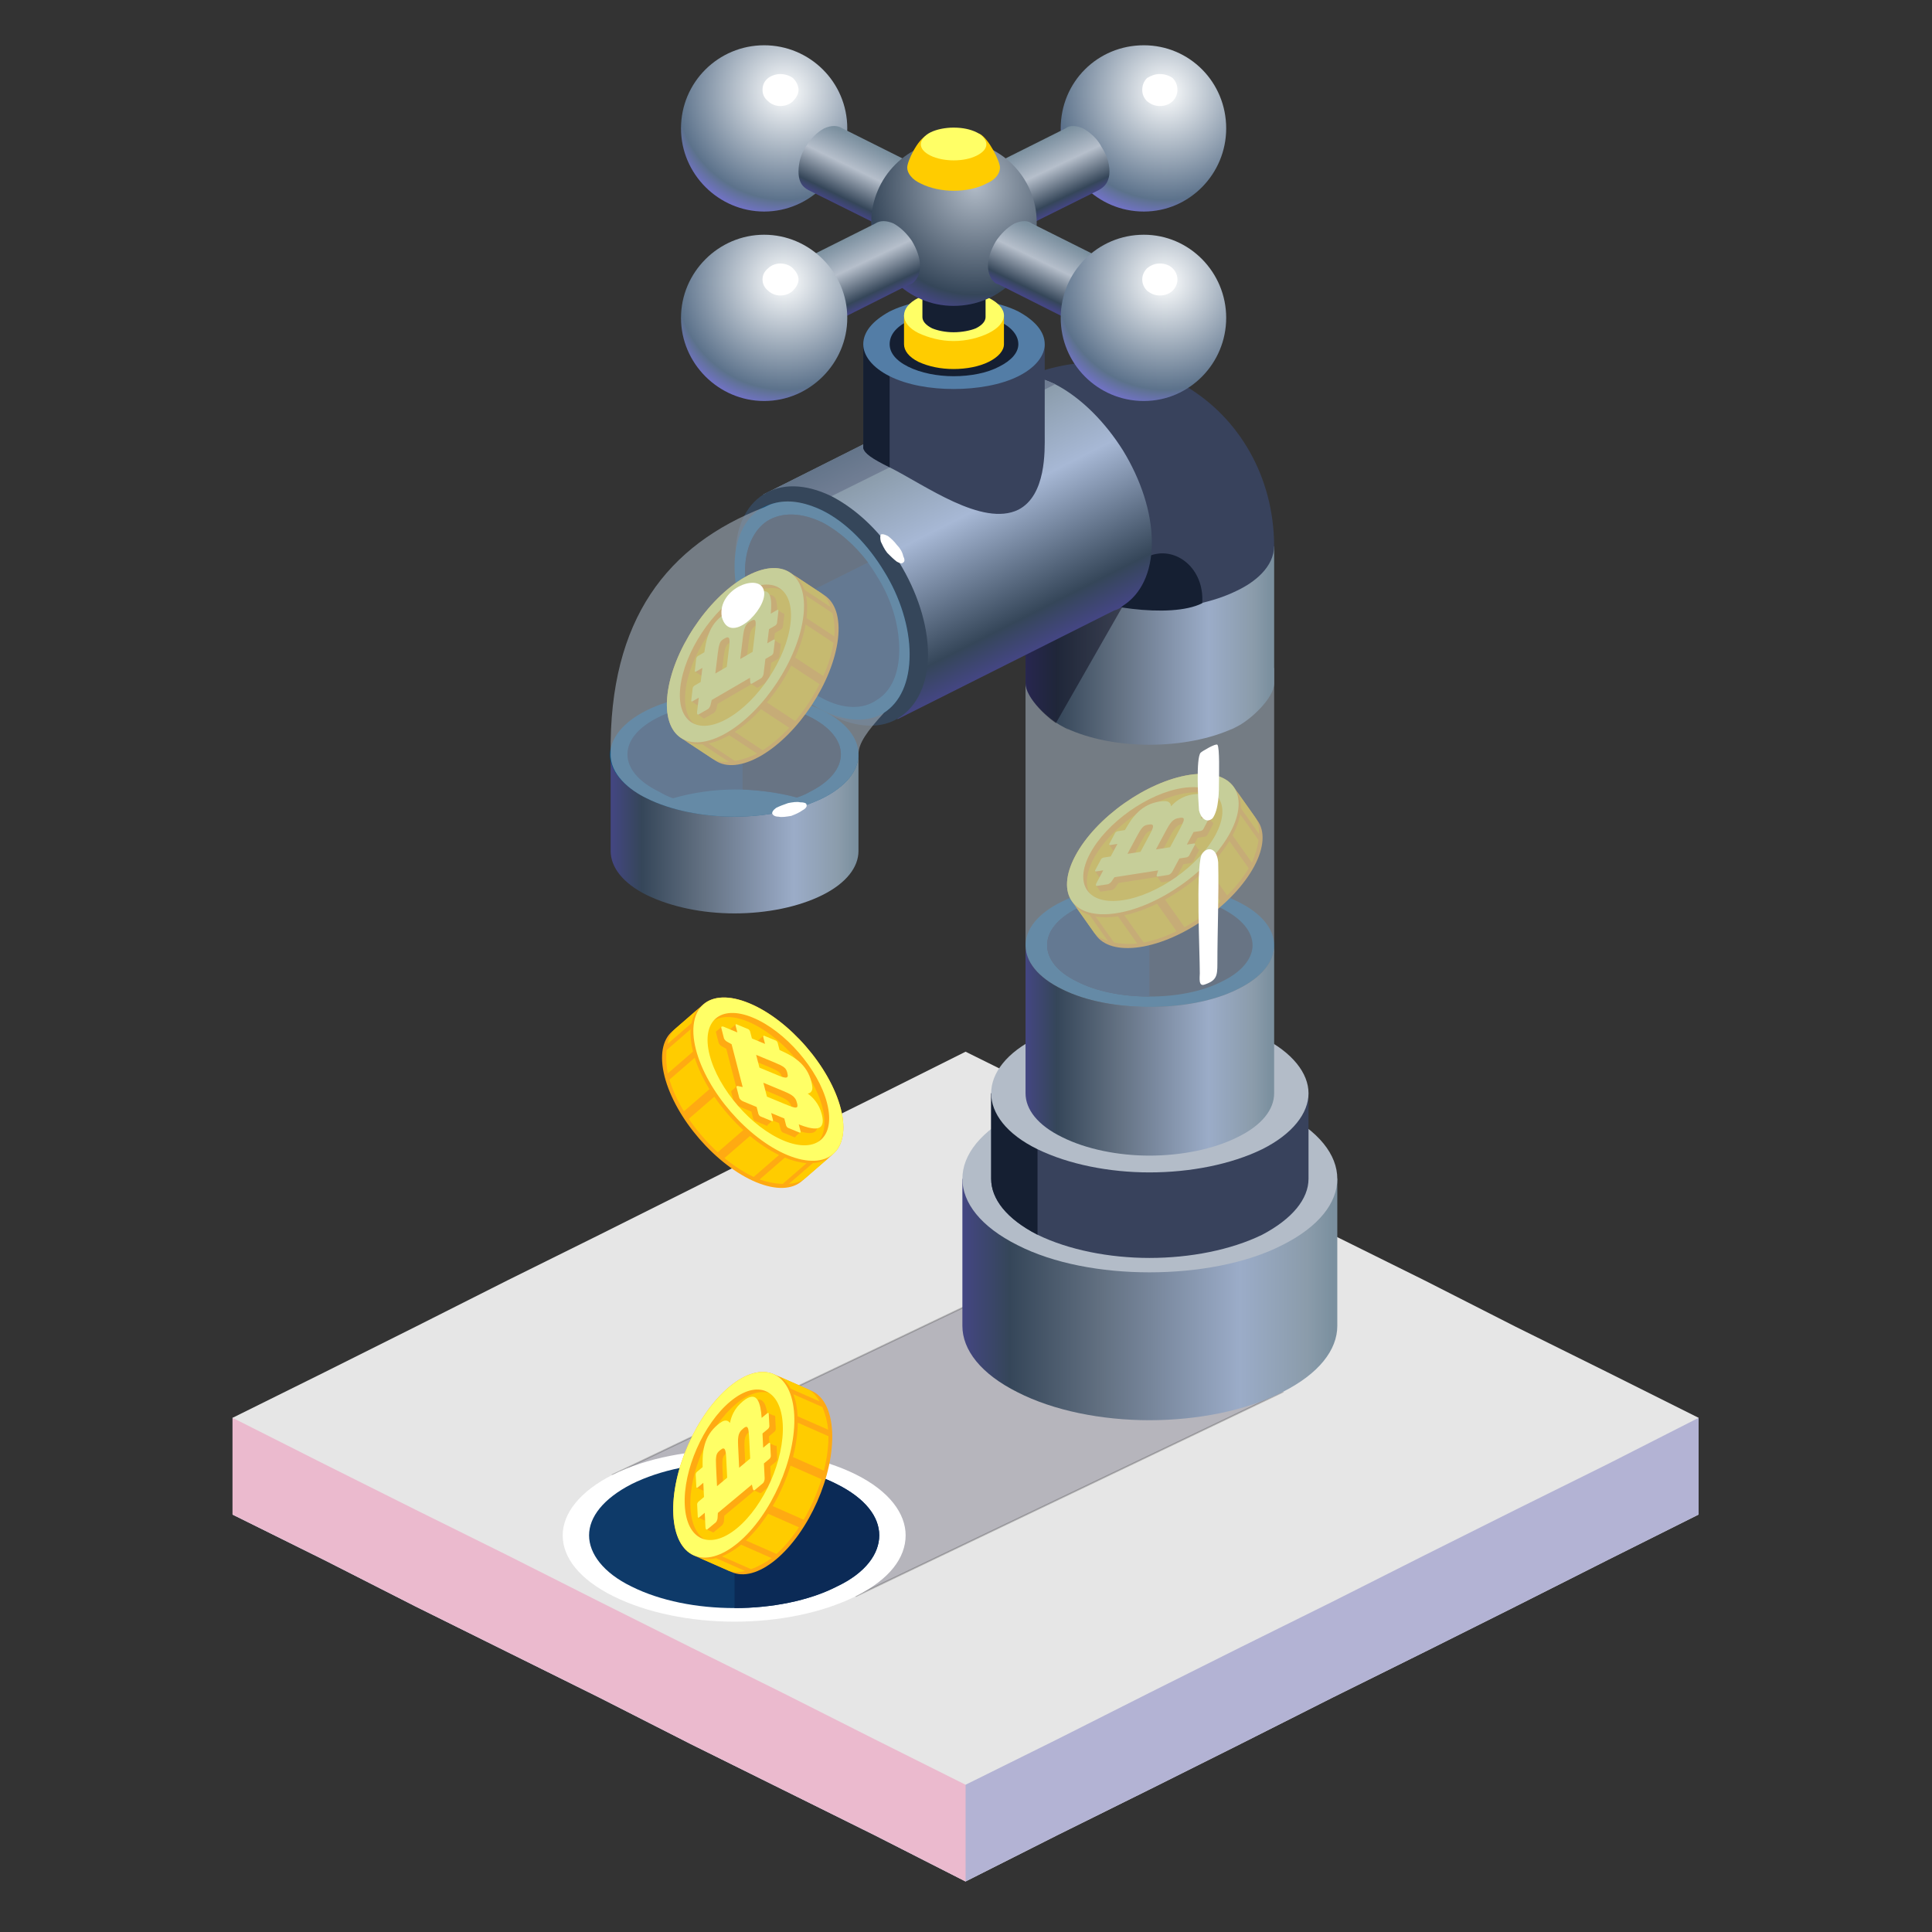 <?xml version="1.0" encoding="utf-8"?>
<!-- Generator: Adobe Illustrator 17.0.0, SVG Export Plug-In . SVG Version: 6.00 Build 0)  -->
<!DOCTYPE svg PUBLIC "-//W3C//DTD SVG 1.1//EN" "http://www.w3.org/Graphics/SVG/1.1/DTD/svg11.dtd">
<svg version="1.1" id="Слой_1" xmlns="http://www.w3.org/2000/svg" xmlns:xlink="http://www.w3.org/1999/xlink" x="0px" y="0px"
	 width="500px" height="500px" viewBox="0 0 500 500" enable-background="new 0 0 500 500" xml:space="preserve">
<rect x="0" y="0" width="500" height="500" fill="#333333" stroke="none"/>
<g id="_2110689370592">
	<polygon fill="#E6E6E6" points="249.893,297.005 273.684,309.004 297.475,320.796 321.06,332.588 344.851,344.587 368.642,356.38 
		392.227,368.172 416.018,380.171 439.602,391.963 416.018,403.755 392.227,415.754 368.642,427.547 344.851,439.339 
		321.06,451.338 297.475,463.13 273.684,474.922 249.893,486.921 226.308,474.922 202.517,463.13 178.726,451.338 155.141,439.339 
		131.35,427.547 107.559,415.754 83.974,403.755 60.183,391.963 83.974,380.171 107.559,368.172 131.35,356.38 155.141,344.587 
		178.726,332.588 202.517,320.796 226.308,309.004 	"/>
	<polygon fill="#B3B3D4" points="249.893,297.005 273.684,309.004 297.475,320.796 321.06,332.588 344.851,344.587 368.642,356.38 
		392.227,368.172 439.602,366.931 439.602,391.963 416.018,403.755 392.227,415.754 368.642,427.547 344.851,439.339 
		321.06,451.338 297.475,463.13 273.684,474.922 249.893,486.921 226.308,474.922 202.517,463.13 178.726,451.338 155.141,439.339 
		131.35,427.547 107.559,415.754 83.974,403.755 60.183,391.963 60.183,366.931 107.559,368.172 131.35,356.38 155.141,344.587 
		178.726,332.588 202.517,320.796 226.308,309.004 	"/>
	<polygon fill="#EBBACE" points="249.893,297.005 273.684,309.004 297.475,320.796 321.06,332.588 344.851,344.587 368.642,356.38 
		377.745,353.07 353.954,364.862 330.162,376.654 306.578,388.653 282.787,400.445 258.995,412.237 235.411,424.237 
		249.893,461.889 249.893,486.921 226.308,474.922 202.517,463.13 178.726,451.338 155.141,439.339 131.35,427.547 107.559,415.754 
		83.974,403.755 60.183,391.963 60.183,366.931 107.559,368.172 131.35,356.38 155.141,344.587 178.726,332.588 202.517,320.796 
		226.308,309.004 	"/>
	<polygon fill="#E6E6E6" points="249.893,272.179 273.684,283.971 297.475,295.764 321.06,307.763 344.851,319.555 368.642,331.347 
		392.227,343.346 416.018,355.138 439.602,366.931 416.018,378.93 392.227,390.722 368.642,402.514 344.851,414.513 321.06,426.305 
		297.475,438.098 273.684,450.097 249.893,461.889 226.308,450.097 202.517,438.098 178.726,426.305 155.141,414.513 
		131.35,402.514 107.559,390.722 83.974,378.93 60.183,366.931 83.974,355.138 107.559,343.346 131.35,331.347 155.141,319.555 
		178.726,307.763 202.517,295.764 226.308,283.971 	"/>
</g>
<polygon fill="#090023" fill-opacity="0.212" stroke="#000000" stroke-width="0.411" stroke-opacity="0.212" points="
	269.133,328.865 331.817,360.31 221.55,413.065 158.658,381.619 "/>
<linearGradient id="SVGID_1_" gradientUnits="userSpaceOnUse" x1="523.481" y1="-269.244" x2="706.397" y2="-269.244" gradientTransform="matrix(0.525 0 0 -0.525 -25.925 194.876)">
	<stop  offset="0" style="stop-color:#444683"/>
	<stop  offset="0.129" style="stop-color:#354659"/>
	<stop  offset="0.38" style="stop-color:#637182"/>
	<stop  offset="0.749" style="stop-color:#9BACC8"/>
	<stop  offset="0.929" style="stop-color:#8B9CAB"/>
	<stop  offset="1" style="stop-color:#7B909F"/>
</linearGradient>
<path fill="url(#SVGID_1_)" d="M346.092,343.139c0,6.206-4.758,12.413-14.275,17.171c-9.31,4.758-21.929,7.241-34.342,7.241
	s-24.826-2.483-34.135-7.241c-9.517-4.758-14.275-10.965-14.275-17.171v-38.066h97.027V343.139z"/>
<path fill="#B3BCC8" d="M331.817,287.902c9.517,4.758,14.275,10.965,14.275,17.171s-4.758,12.413-14.275,17.171
	c-9.31,4.758-21.929,7.034-34.342,7.034s-24.826-2.276-34.135-7.034c-9.517-4.758-14.275-10.965-14.275-17.171
	s4.758-12.413,14.275-17.171c9.31-4.758,21.722-7.241,34.135-7.241S322.508,283.144,331.817,287.902z"/>
<path fill="#38425C" d="M338.644,305.073c0,5.172-4.138,10.344-11.999,14.482c-8.068,3.931-18.619,6-29.17,6
	c-10.344,0-20.895-2.069-28.963-6c-8.068-4.138-11.999-9.31-11.999-14.482v-22.136h82.132V305.073z"/>
<path fill="#151F32" d="M268.512,319.555c-8.068-4.138-11.999-9.31-11.999-14.482v-22.136h11.999V319.555z"/>
<path fill="#B3BCC8" d="M326.645,268.455c7.861,3.931,11.999,9.31,11.999,14.482c0,5.172-4.138,10.551-11.999,14.482
	c-8.068,3.931-18.619,6-29.17,6c-10.344,0-20.895-2.069-28.963-6c-8.068-3.931-11.999-9.31-11.999-14.482
	c0-5.172,3.931-10.551,11.999-14.482c8.068-4.138,18.619-6,28.963-6C308.026,262.456,318.577,264.318,326.645,268.455z"/>
<path fill="#0C5686" d="M320.232,233.286c6.413,3.103,9.517,7.241,9.517,11.378s-3.103,8.275-9.517,11.378
	c-6.206,3.103-14.482,4.551-22.757,4.551c-8.068,0-16.344-1.448-22.55-4.551c-6.413-3.103-9.517-7.241-9.517-11.378
	s3.103-8.275,9.517-11.378c6.206-3.103,14.482-4.758,22.55-4.758C305.75,228.527,314.026,230.182,320.232,233.286z"/>
<path fill="#151F32" d="M278.649,235.148c-5.172,2.689-7.655,6-7.655,9.517c0,3.31,2.483,6.827,7.655,9.31
	c5.172,2.689,11.999,3.931,18.826,3.931c6.827,0,13.654-1.241,18.826-3.931c5.172-2.483,7.861-6,7.861-9.31
	c0-3.517-2.689-6.827-7.861-9.517c-5.172-2.483-11.999-3.724-18.826-3.724C290.648,231.424,283.821,232.665,278.649,235.148z"/>
<path fill="#0B2A56" d="M278.649,235.148c-5.172,2.689-7.655,6-7.655,9.517c0,3.31,2.483,6.827,7.655,9.31
	c5.172,2.689,11.999,3.931,18.826,3.931v-26.481C290.648,231.424,283.821,232.665,278.649,235.148z"/>
<g>
	<path fill-rule="evenodd" clip-rule="evenodd" fill="#FFAA12" d="M325.463,212.396c1.904,2.69,1.772,6.821-0.853,11.766
		c-2.641,4.942-7.272,9.764-12.622,13.551c-5.35,3.787-11.437,6.552-16.967,7.393c-5.537,0.832-9.495-0.404-11.399-3.094
		l-6.193-8.75c-1.904-2.69-1.761-6.843,0.871-11.779c2.634-4.952,7.256-9.767,12.606-13.553s11.437-6.552,16.976-7.399
		c5.536-0.832,9.474,0.433,11.387,3.116L325.463,212.396z M306.081,203.927c4.49-0.684,7.68,0.338,9.227,2.523
		c1.54,2.176,1.434,5.531-0.694,9.532c-2.131,4.017-5.885,7.928-10.222,10.997c-4.336,3.069-9.273,5.31-13.77,5.985
		c-4.481,0.677-7.689-0.332-9.229-2.508c-1.547-2.185-1.432-5.546,0.706-9.554c2.129-4.001,5.883-7.912,10.219-10.982
		C296.654,206.852,301.584,204.602,306.081,203.927L306.081,203.927z"/>
	<path fill-rule="evenodd" clip-rule="evenodd" fill="#FFAA12" d="M306.355,202.631c4.794-0.72,8.206,0.365,9.851,2.688
		c1.644,2.323,1.533,5.902-0.746,10.175c-2.263,4.275-6.28,8.455-10.899,11.725c-4.629,3.276-9.888,5.662-14.681,6.381
		c-4.787,0.729-8.209-0.35-9.853-2.672c-1.644-2.323-1.524-5.909,0.749-10.19c2.279-4.273,6.277-8.44,10.906-11.716
		C296.3,205.752,301.577,203.353,306.355,202.631L306.355,202.631z"/>
	<path fill-rule="evenodd" clip-rule="evenodd" fill="#FFCC00" d="M307.01,205.24c4.49-0.684,7.68,0.338,9.227,2.523
		c1.54,2.176,1.434,5.531-0.688,9.541c-2.138,4.007-5.892,7.919-10.228,10.988c-4.336,3.069-9.273,5.31-13.764,5.994
		c-4.488,0.668-7.696-0.341-9.236-2.517c-1.54-2.176-1.432-5.546,0.706-9.554c2.129-4.001,5.883-7.912,10.219-10.982
		C297.583,208.165,302.52,205.924,307.01,205.24L307.01,205.24z"/>
	<path fill-rule="evenodd" clip-rule="evenodd" fill="#FFAA12" d="M299.449,215.195c-0.013-0.115-0.103-0.203-0.233-0.29
		c-0.137-0.096-0.475-0.091-1.004-0.006c-0.304,0.036-0.575,0.117-0.808,0.214c-0.227,0.105-0.437,0.254-0.642,0.468
		c-0.205,0.214-0.432,0.513-0.675,0.905c-0.222,0.364-0.506,0.854-0.841,1.464c-0.809,1.51-1.608,3.013-2.415,4.507
		c1.123-0.175,2.262-0.347,3.385-0.522c0.823-1.547,1.646-3.095,2.479-4.649C299.245,216.263,299.51,215.552,299.449,215.195
		L299.449,215.195z M299.525,226.938l0.881,1.264c0.038,0.111,0.151,0.155,0.34,0.132c0.9-0.141,1.776-0.279,2.652-0.416
		c0.189-0.023,0.394-0.141,0.6-0.314c0.209-0.189,0.371-0.386,0.479-0.601c0.604-1.103,1.203-2.23,1.794-3.351
		c0.594-0.09,1.197-0.186,1.792-0.276c0.281-0.048,0.614-0.255,0.72-0.454c0.503-0.935,1.009-1.885,1.514-2.836
		c0.103-0.183,0.01-0.296-0.19-0.307l-0.857-1.171l-0.462,0.354l1.156-2.141c0.603-0.096,1.182-0.189,1.785-0.285
		c0.279-0.032,0.602-0.233,0.72-0.454c0.503-0.935,1.009-1.885,1.512-2.82c0.094-0.177-0.051-0.46-0.251-0.47l-0.847-1.178
		l-0.559,0.643c0.242-0.529,0.433-0.995,0.585-1.42c0.335-0.94,0.47-1.697,0.418-2.294c-0.077-0.69-0.405-1.133-0.984-1.371
		c-0.542-0.223-1.358-0.293-2.45-0.112c-0.743,0.112-1.397,0.272-1.981,0.493c-0.59,0.211-1.16,0.49-1.673,0.812
		c-0.793,0.506-1.478,1.087-2.096,1.801c-0.049-0.475-0.205-0.792-0.453-0.989c-0.281-0.242-0.661-0.373-1.143-0.376
		c-0.466-0.001-0.941,0.046-1.411,0.117c-2.147,0.335-3.988,1.238-5.532,2.717c-0.818,0.8-1.553,1.678-2.188,2.679
		c-0.422,0.643-0.842,1.327-1.22,1.994c-0.569,0.086-1.148,0.179-1.736,0.278l-0.026-0.037l-0.08,0.043
		c-0.266,0.05-0.555,0.241-0.668,0.431l-2.559,1.632l0.911,1.326c0.256-0.181-0.159,0.278,0.41,0.192
		c0.619-0.094,1.207-0.193,1.81-0.289c-0.585,1.09-1.162,2.173-1.738,3.256l-1.727,0.271l-0.02-0.028l-0.061,0.03l0,0
		c-0.272,0.041-0.571,0.239-0.695,0.451l-2.549,1.625l0.911,1.326c0.247-0.174-0.153,0.287,0.41,0.192
		c0.619-0.094,1.213-0.183,1.801-0.282l-0.6,1.127l-2.214,1.402l0.918,1.335c0.041,0.136,0.152,0.196,0.344,0.156
		c0.907-0.132,1.816-0.28,2.708-0.414c0.133-0.025,0.308-0.107,0.49-0.237c0.192-0.136,0.355-0.292,0.492-0.486
		c0.262-0.365,0.5-0.726,0.756-1.1c1.891-0.291,3.781-0.582,5.666-0.882C296.601,227.395,298.071,227.168,299.525,226.938
		L299.525,226.938z M303.865,220.738c0.774-1.443,1.547-2.887,2.33-4.336c0.367-0.701,0.666-1.285,0.868-1.717
		c0.225-0.476,0.348-0.825,0.356-1.065c0.011-0.256-0.068-0.406-0.251-0.47c-0.173-0.07-0.447-0.07-0.818-0.014
		c-0.529,0.085-0.942,0.198-1.211,0.361c-0.275,0.153-0.473,0.28-0.625,0.415c-0.23,0.218-0.479,0.504-0.737,0.894
		c-0.256,0.374-0.537,0.849-0.843,1.423c-0.912,1.693-1.833,3.392-2.736,5.079C301.421,221.117,302.643,220.928,303.865,220.738
		L303.865,220.738z"/>
	<path fill-rule="evenodd" clip-rule="evenodd" fill="#FFFF66" d="M298.403,213.717c-0.019-0.124-0.103-0.203-0.239-0.299
		c-0.137-0.096-0.469-0.082-1.004-0.006c-0.297,0.045-0.568,0.127-0.802,0.223c-0.233,0.096-0.437,0.254-0.642,0.468
		c-0.205,0.214-0.432,0.513-0.681,0.896c-0.222,0.364-0.506,0.854-0.835,1.473c-0.809,1.51-1.615,3.004-2.415,4.507
		c1.123-0.175,2.256-0.356,3.379-0.531c0.83-1.538,1.653-3.086,2.485-4.639C298.199,214.785,298.463,214.074,298.403,213.717
		L298.403,213.717z M283.43,225.224c0.503-0.935,1.009-1.885,1.514-2.836c0.118-0.221,0.423-0.409,0.704-0.457
		c0.603-0.096,1.207-0.193,1.801-0.282c0.583-1.074,1.159-2.157,1.744-3.247c-0.603,0.096-1.197,0.186-1.81,0.289
		c-0.272,0.041-0.419-0.089-0.295-0.301c0.497-0.944,1-1.879,1.505-2.829c0.115-0.205,0.432-0.416,0.711-0.448
		c0.612-0.103,1.216-0.199,1.826-0.286c0.378-0.667,0.798-1.35,1.213-2.003c0.641-0.991,1.37-1.879,2.194-2.669
		c1.543-1.478,3.384-2.382,5.532-2.717c0.47-0.071,0.945-0.117,1.411-0.117c0.482,0.003,0.862,0.134,1.137,0.367
		c0.255,0.205,0.404,0.513,0.453,0.989c0.625-0.704,1.303-1.295,2.103-1.792c0.512-0.321,1.082-0.601,1.666-0.821
		c0.59-0.211,1.245-0.371,1.981-0.493c1.098-0.171,1.909-0.111,2.457,0.122c0.579,0.238,0.907,0.681,0.977,1.362
		c0.052,0.597-0.083,1.354-0.411,2.303c-0.25,0.673-0.586,1.476-1.064,2.407c0.628-0.1,1.222-0.19,1.826-0.286
		c0.272-0.041,0.419,0.089,0.304,0.294c-0.497,0.944-1.009,1.885-1.505,2.829c-0.124,0.212-0.447,0.413-0.72,0.454
		c-0.603,0.096-1.182,0.189-1.792,0.276c-0.585,1.09-1.171,2.179-1.744,3.247c0.594-0.09,1.197-0.186,1.792-0.276
		c0.281-0.048,0.428,0.083,0.311,0.304c-0.512,0.941-1.018,1.892-1.514,2.836c-0.106,0.199-0.438,0.407-0.72,0.454
		c-0.594,0.09-1.197,0.186-1.792,0.276c-0.591,1.121-1.197,2.239-1.794,3.351c-0.108,0.215-0.27,0.412-0.486,0.592
		c-0.2,0.183-0.411,0.291-0.6,0.314c-0.876,0.137-1.751,0.275-2.652,0.416c-0.331,0.055-0.43-0.123-0.299-0.519
		c0.123-0.349,0.23-0.701,0.34-1.068c-1.875,0.294-3.759,0.594-5.65,0.885c-1.891,0.291-3.775,0.591-5.666,0.882
		c-0.256,0.374-0.494,0.735-0.756,1.1c-0.137,0.194-0.3,0.35-0.492,0.486c-0.183,0.129-0.357,0.212-0.49,0.237
		c-0.891,0.135-1.807,0.273-2.708,0.414c-0.198,0.03-0.309-0.03-0.35-0.166c-0.032-0.142,0.015-0.327,0.132-0.549
		c0.585-1.09,1.173-2.195,1.771-3.307c-0.594,0.09-1.188,0.18-1.801,0.282C283.444,225.573,283.315,225.43,283.43,225.224
		L283.43,225.224z M302.819,219.26c0.774-1.443,1.547-2.887,2.323-4.346c0.374-0.692,0.666-1.285,0.868-1.717
		c0.231-0.467,0.348-0.825,0.356-1.065c0.011-0.256-0.062-0.397-0.251-0.47c-0.167-0.061-0.44-0.06-0.812-0.004
		c-0.536,0.076-0.942,0.198-1.217,0.352c-0.269,0.163-0.467,0.289-0.618,0.424c-0.23,0.218-0.479,0.504-0.744,0.885
		c-0.256,0.374-0.53,0.858-0.843,1.423c-0.906,1.702-1.827,3.401-2.73,5.088C300.374,219.639,301.597,219.449,302.819,219.26
		L302.819,219.26z"/>
	<path fill-rule="evenodd" clip-rule="evenodd" fill="#FFFF66" d="M307.883,200.53c5.536-0.832,9.474,0.433,11.387,3.116
		c1.904,2.69,1.772,6.821-0.853,11.766c-2.641,4.942-7.272,9.764-12.622,13.551c-5.35,3.787-11.437,6.552-16.967,7.393
		c-5.536,0.832-9.495-0.404-11.399-3.094c-1.904-2.69-1.761-6.843,0.871-11.779c2.634-4.952,7.256-9.767,12.606-13.553
		S302.344,201.377,307.883,200.53L307.883,200.53z M306.081,203.927c4.49-0.684,7.68,0.338,9.227,2.523
		c1.54,2.176,1.434,5.531-0.694,9.532c-2.131,4.017-5.885,7.928-10.222,10.997c-4.336,3.069-9.273,5.31-13.77,5.985
		c-4.481,0.677-7.689-0.332-9.229-2.508c-1.547-2.185-1.432-5.546,0.706-9.554c2.129-4.001,5.883-7.912,10.219-10.982
		C296.654,206.852,301.584,204.602,306.081,203.927L306.081,203.927z"/>
	<path fill-rule="evenodd" clip-rule="evenodd" fill="#FFCC00" d="M281.994,236.825c-1.755-0.563-3.108-1.507-3.999-2.765
		l5.088,7.189c0.754,1.065,2.094,1.797,3.661,2.287L281.994,236.825z M277.734,233.652c-0.107-0.131-0.207-0.253-0.304-0.391
		l0.565,0.799C277.898,233.922,277.816,233.787,277.734,233.652L277.734,233.652z"/>
	<path fill-rule="evenodd" clip-rule="evenodd" fill="#FFCC00" d="M288.289,243.918c2.118,0.417,4.385,0.465,6.04,0.286
		l-4.984-7.042c-2.194,0.327-4.141,0.326-5.813,0.035L288.289,243.918z"/>
	<path fill-rule="evenodd" clip-rule="evenodd" fill="#FFCC00" d="M295.982,243.944c2.296-0.454,4.67-1.224,7.038-2.253
		c0.494-0.212,0.991-0.439,1.481-0.676l-5.056-7.143c-2.828,1.368-5.697,2.406-8.474,2.994L295.982,243.944z"/>
	<path fill-rule="evenodd" clip-rule="evenodd" fill="#FFCC00" d="M306.561,239.956c1.657-0.911,3.292-1.931,4.863-3.042
		c1.561-1.105,3.066-2.308,4.477-3.568l-5.062-7.152c-1.404,1.269-2.916,2.463-4.477,3.568c-1.57,1.111-3.199,2.14-4.863,3.042
		L306.561,239.956z"/>
	<path fill-rule="evenodd" clip-rule="evenodd" fill="#FFCC00" d="M317.574,231.761c0.395-0.39,0.784-0.789,1.157-1.191
		c1.749-1.885,3.264-3.868,4.444-5.86l-5.01-7.079c-1.475,2.408-3.41,4.784-5.647,6.987L317.574,231.761z"/>
	<path fill-rule="evenodd" clip-rule="evenodd" fill="#FFCC00" d="M323.97,223.238c0.749-1.536,1.448-3.685,1.741-5.807
		l-4.751-6.711c-0.281,1.674-0.928,3.51-1.975,5.477L323.97,223.238z"/>
	<path fill-rule="evenodd" clip-rule="evenodd" fill="#FFCC00" d="M325.838,215.81c0.039-1.668-0.245-3.231-1.051-4.369
		l-4.952-6.996c0.897,1.267,1.337,2.857,1.285,4.7L325.838,215.81z M319.835,204.445l-0.565-0.799
		c0.098,0.138,0.179,0.273,0.268,0.417C319.638,204.185,319.738,204.307,319.835,204.445L319.835,204.445z"/>
</g>
<path fill="#A1AEBB" fill-opacity="0.6" d="M265.409,172.877h64.34v72.822c0,3.931-3.31,7.861-9.517,10.758
	c-6.206,2.896-14.482,4.551-22.757,4.551c-8.068,0-16.344-1.655-22.757-4.551c-6.206-2.896-9.31-6.827-9.31-10.758V172.877z"/>
<path fill="#FFFFFF" d="M313.819,211.77c-1.655,1.448-3.103-0.207-3.517-2.069c-0.207-2.483-0.828-13.447,0.414-14.895
	c0.414-0.414,3.931-2.483,4.344-2.069c0.621,0.621,0.414,8.068,0.414,9.31C315.474,204.736,315.474,209.494,313.819,211.77z
	 M310.922,221.287c1.034-2.069,3.931-2.483,4.344,1.862c0.207,8.482-0.207,17.585-0.207,26.274c0,3.103-0.207,4.344-3.31,5.379
	c-1.655,0.621-1.241-1.862-1.241-2.896C310.509,246.112,309.474,225.424,310.922,221.287z"/>
<linearGradient id="SVGID_2_" gradientUnits="userSpaceOnUse" x1="554.593" y1="-48.307" x2="675.646" y2="-48.307" gradientTransform="matrix(0.525 0 0 -0.525 -25.925 194.876)">
	<stop  offset="0" style="stop-color:#444683"/>
	<stop  offset="0.129" style="stop-color:#354659"/>
	<stop  offset="0.38" style="stop-color:#637182"/>
	<stop  offset="0.749" style="stop-color:#9BACC8"/>
	<stop  offset="0.929" style="stop-color:#8B9CAB"/>
	<stop  offset="1" style="stop-color:#7B909F"/>
</linearGradient>
<path fill="url(#SVGID_2_)" d="M329.749,282.937c0,4.138-3.103,8.275-9.517,11.378c-6.206,3.103-14.482,4.758-22.757,4.758
	c-8.068,0-16.344-1.655-22.55-4.758c-6.413-3.103-9.517-7.241-9.517-11.378v-38.273l0,0c0,4.138,3.103,8.275,9.517,11.378
	c6.206,3.103,14.482,4.551,22.55,4.551c8.275,0,16.55-1.448,22.757-4.551c6.413-3.103,9.517-7.241,9.517-11.378l0,0V282.937z
	 M265.409,141.431h64.34v35.377c0,3.931-6.206,9.517-9.517,11.172s-0.621,0.414-0.828,0.414c-6.206,2.896-14.068,4.344-21.929,4.344
	c-7.861,0-15.516-1.448-21.722-4.344c-0.414,0,2.276,1.241-0.828-0.414c-3.31-1.655-9.517-7.241-9.517-11.172V141.431z"/>
<path fill="#050013" fill-opacity="0.451" d="M290.648,156.74l-20.895-11.999l-4.345,7.448v24.619c0,3.31,4.551,8.068,7.861,10.344
	L290.648,156.74z"/>
<path fill="#38425C" d="M271.615,132.121c-6.827-13.24-23.998-25.033-12.827-31.446c34.756-19.447,70.753,4.551,70.96,40.549
	c0,5.586-5.172,9.517-9.517,11.585c-6.206,3.103-14.482,4.758-22.757,4.758c-8.068,0-16.344-1.655-22.55-4.758
	c-6.413-3.103-9.517-7.241-9.517-11.378C265.409,138.121,267.477,134.81,271.615,132.121z"/>
<path fill="#151F32" d="M271.615,132.121c-1.448-2.896,10.758,21.309,8.689,18.619c6.827-2.276,12.62-5.586,17.585-7.034
	c6.62-2.276,13.861,3.517,13.24,12.413c-8.275,4.138-28.136,0.828-36.204-3.31c-6.413-3.103-9.517-7.241-9.517-11.378
	C265.409,138.121,267.477,134.81,271.615,132.121z"/>
<linearGradient id="SVGID_3_" gradientUnits="userSpaceOnUse" x1="350.091" y1="-39.895" x2="471.143" y2="-39.895" gradientTransform="matrix(0.525 0 0 -0.525 -25.925 194.876)">
	<stop  offset="0" style="stop-color:#444683"/>
	<stop  offset="0.129" style="stop-color:#354659"/>
	<stop  offset="0.38" style="stop-color:#637182"/>
	<stop  offset="0.749" style="stop-color:#9BACC8"/>
	<stop  offset="0.929" style="stop-color:#8B9CAB"/>
	<stop  offset="1" style="stop-color:#7B909F"/>
</linearGradient>
<path fill="url(#SVGID_3_)" d="M222.171,220.252c0,4.138-3.103,8.275-9.31,11.378s-14.482,4.758-22.757,4.758
	s-16.344-1.655-22.757-4.758c-6.206-3.103-9.31-7.241-9.31-11.378V195.22h2.069c0,3.931,3.103,7.655,8.896,10.551
	c5.793,2.896,13.447,4.344,21.102,4.344s15.309-1.448,21.102-4.344c5.793-2.896,8.689-6.62,8.689-10.551h2.276V220.252z"/>
<linearGradient id="SVGID_4_" gradientUnits="userSpaceOnUse" x1="558.672" y1="50.451" x2="500.56" y2="165.137" gradientTransform="matrix(0.525 0 0 -0.525 -25.925 194.876)">
	<stop  offset="0" style="stop-color:#444683"/>
	<stop  offset="0.129" style="stop-color:#354659"/>
	<stop  offset="0.58" style="stop-color:#A7B8D5"/>
	<stop  offset="0.878" style="stop-color:#8B9CAB"/>
	<stop  offset="1" style="stop-color:#7B909F"/>
</linearGradient>
<path fill="url(#SVGID_4_)" d="M273.063,99.434c-6.62-3.103-12.62-3.31-16.964-0.828l0,0l-58.547,29.377l34.756,58.133
	l56.065-28.136c0.828-0.207,1.655-0.621,2.276-1.241c4.551-2.896,7.448-8.482,7.448-16.344s-2.896-16.344-7.448-23.791
	C286.097,109.364,279.89,102.951,273.063,99.434z"/>
<linearGradient id="SVGID_5_" gradientUnits="userSpaceOnUse" x1="551.788" y1="46.963" x2="493.676" y2="161.648" gradientTransform="matrix(0.525 0 0 -0.525 -25.925 194.876)">
	<stop  offset="0" style="stop-color:#373973"/>
	<stop  offset="0.129" style="stop-color:#2B3951"/>
	<stop  offset="0.58" style="stop-color:#8795B6"/>
	<stop  offset="0.878" style="stop-color:#717E94"/>
	<stop  offset="1" style="stop-color:#64758A"/>
</linearGradient>
<path fill="url(#SVGID_5_)" d="M273.063,99.434c-6.62-3.103-12.62-3.31-16.964-0.828l0,0l-58.547,29.377l4.344,7.241l4.551-2.483
	l23.791-11.792l23.791-11.792L273.063,99.434L273.063,99.434z"/>
<path fill="#35465A" d="M215.137,128.397c-6.827-3.31-13.033-3.31-17.585-0.414c-4.551,2.896-7.241,8.482-7.241,16.344
	s2.689,16.344,7.241,23.791c4.551,7.241,10.758,13.654,17.585,16.964c6.827,3.517,13.24,3.517,17.585,0.621
	c4.551-2.896,7.448-8.689,7.448-16.344c0-7.861-2.896-16.344-7.448-23.791C228.377,138.121,221.964,131.914,215.137,128.397z"/>
<path fill="#0C5686" d="M212.861,132.121c-6.413-3.103-11.999-2.896-16.137-0.414c-4.138,2.689-6.62,7.861-6.62,14.895
	c0,7.241,2.483,14.895,6.62,21.722c4.138,6.62,9.723,12.413,16.137,15.516c6.206,3.103,11.999,3.103,15.93,0.621
	c4.138-2.689,6.62-7.861,6.62-15.102c0-7.034-2.483-14.895-6.62-21.516C224.653,141.017,219.067,135.224,212.861,132.121z"/>
<path fill="#0B2A56" d="M212.861,135.224c-5.586-2.689-10.551-2.689-14.275-0.414c-3.517,2.276-5.793,7.034-5.793,13.24
	s2.276,13.033,5.793,19.033c3.724,6,8.689,10.965,14.275,13.654c5.379,2.896,10.551,2.896,14.068,0.414
	c3.724-2.276,5.793-6.827,5.793-13.033c0-6.413-2.069-13.24-5.793-19.033C223.412,143.086,218.24,138.121,212.861,135.224z"/>
<path fill="#151F32" d="M212.861,135.224c-5.586-2.689-10.551-2.689-14.275-0.414c-3.517,2.276-5.793,7.034-5.793,13.24
	c0,3.931,0.828,8.068,2.483,12.206l29.377-14.689C221.343,141.224,217.205,137.5,212.861,135.224z"/>
<path fill="#0C5686" d="M212.861,183.841c6.206,3.103,9.31,7.241,9.31,11.378c0,4.138-3.103,8.275-9.31,11.378
	c-6.413,3.103-14.482,4.758-22.757,4.758s-16.55-1.655-22.757-4.758s-9.517-7.241-9.517-11.378c0.207-4.138,3.31-8.275,9.517-11.378
	s14.482-4.551,22.757-4.551S206.448,180.738,212.861,183.841z M209.551,185.496c5.379,2.689,8.068,6.206,8.068,9.723
	c0,3.517-2.689,7.034-8.068,9.723c-5.379,2.689-12.413,4.138-19.447,4.138c-7.034,0-14.068-1.448-19.447-4.138
	c-5.586-2.689-8.275-6.206-8.275-9.723c0-3.517,2.689-7.034,8.275-9.723c5.379-2.689,12.413-3.931,19.447-3.931
	C197.138,181.566,204.172,182.807,209.551,185.496z"/>
<path fill="#0B2A56" d="M209.551,185.496c5.379,2.689,8.068,6.206,8.068,9.723c0,3.517-2.689,7.034-8.068,9.723
	c-1.034,0.621-2.069,1.034-3.31,1.448c-4.965-1.241-10.344-2.069-15.93-2.069s-11.172,0.828-16.137,2.276
	c-1.241-0.414-2.483-1.034-3.517-1.655c-5.586-2.689-8.275-6.206-8.275-9.723c0-3.517,2.689-7.034,8.275-9.723
	c5.379-2.689,12.413-3.931,19.447-3.931C197.138,181.566,204.172,182.807,209.551,185.496z"/>
<path fill="#151F32" d="M209.551,185.496c5.379,2.689,8.068,6.206,8.068,9.723c0,3.517-2.689,7.034-8.068,9.723
	c-1.034,0.621-2.069,1.034-3.31,1.448c-4.344-1.241-9.31-1.862-14.068-2.069v-22.757
	C198.379,181.772,204.793,183.014,209.551,185.496z"/>
<g>
	<path fill-rule="evenodd" clip-rule="evenodd" fill="#FFAA12" d="M213.387,154.072c2.751,1.814,4.13,5.711,3.48,11.272
		c-0.665,5.564-3.228,11.739-6.836,17.21c-3.608,5.472-8.275,10.259-13.121,13.052c-4.856,2.787-8.993,3.073-11.744,1.258
		l-8.949-5.902c-2.751-1.814-4.127-5.736-3.468-11.291c0.655-5.57,3.212-11.735,6.821-17.207
		c3.608-5.472,8.275-10.259,13.128-13.061c4.856-2.787,8.984-3.039,11.741-1.234L213.387,154.072z M192.253,153.224
		c3.935-2.269,7.278-2.475,9.513-1.001c2.225,1.468,3.346,4.632,2.816,9.133c-0.526,4.516-2.603,9.525-5.528,13.96
		c-2.925,4.435-6.711,8.316-10.655,10.578c-3.929,2.259-7.284,2.485-9.51,1.017c-2.235-1.474-3.349-4.647-2.813-9.157
		c0.529-4.501,2.606-9.509,5.531-13.944C184.532,159.373,188.308,155.486,192.253,153.224L192.253,153.224z"/>
	<path fill-rule="evenodd" clip-rule="evenodd" fill="#FFAA12" d="M192.037,151.916c4.205-2.412,7.778-2.641,10.154-1.074
		s3.572,4.942,3.002,9.751c-0.555,4.806-2.779,10.159-5.895,14.884c-3.122,4.734-7.155,8.867-11.36,11.279
		c-4.195,2.418-7.775,2.657-10.151,1.09s-3.566-4.951-3.005-9.766c0.571-4.809,2.782-10.143,5.904-14.877
		C183.803,158.477,187.848,154.325,192.037,151.916L192.037,151.916z"/>
	<path fill-rule="evenodd" clip-rule="evenodd" fill="#FFCC00" d="M193.595,154.109c3.935-2.269,7.278-2.475,9.513-1.001
		c2.225,1.468,3.346,4.632,2.826,9.139c-0.536,4.51-2.612,9.518-5.537,13.954s-6.711,8.316-10.645,10.585
		c-3.938,2.253-7.294,2.478-9.519,1.011c-2.225-1.468-3.349-4.647-2.813-9.157c0.529-4.501,2.606-9.509,5.531-13.944
		C185.875,160.259,189.661,156.378,193.595,154.109L193.595,154.109z"/>
	<path fill-rule="evenodd" clip-rule="evenodd" fill="#FFAA12" d="M190.168,166.131c-0.054-0.102-0.169-0.152-0.322-0.186
		c-0.162-0.04-0.476,0.088-0.938,0.36c-0.27,0.144-0.493,0.318-0.675,0.493c-0.173,0.181-0.315,0.395-0.428,0.669
		c-0.113,0.274-0.216,0.634-0.3,1.088c-0.075,0.42-0.161,0.979-0.252,1.669c-0.205,1.7-0.404,3.391-0.612,5.076
		c0.983-0.571,1.981-1.145,2.964-1.716c0.205-1.741,0.41-3.481,0.62-5.231C190.366,167.2,190.354,166.442,190.168,166.131
		L190.168,166.131z M194.505,177.044l1.28,0.858c0.075,0.09,0.197,0.09,0.364-0.001c0.788-0.459,1.553-0.905,2.319-1.351
		c0.167-0.091,0.316-0.274,0.445-0.511c0.126-0.252,0.205-0.495,0.228-0.734c0.162-1.247,0.311-2.515,0.454-3.774
		c0.521-0.3,1.048-0.608,1.569-0.908c0.245-0.147,0.479-0.461,0.506-0.685c0.129-1.054,0.255-2.123,0.381-3.192
		c0.03-0.208-0.099-0.279-0.288-0.217l-1.224-0.78l-0.301,0.498l0.299-2.415c0.527-0.309,1.032-0.605,1.56-0.914
		c0.248-0.131,0.476-0.436,0.506-0.685c0.129-1.054,0.255-2.123,0.384-3.177c0.023-0.199-0.215-0.41-0.404-0.347l-1.217-0.79
		l-0.287,0.802c0.033-0.581,0.042-1.085,0.029-1.535c-0.029-0.997-0.178-1.752-0.444-2.289c-0.322-0.615-0.789-0.909-1.415-0.92
		c-0.586-0.011-1.372,0.221-2.324,0.786c-0.651,0.374-1.203,0.761-1.667,1.179c-0.473,0.411-0.903,0.878-1.263,1.364
		c-0.555,0.76-0.982,1.55-1.299,2.439c-0.218-0.425-0.478-0.664-0.781-0.756c-0.35-0.123-0.751-0.107-1.202,0.065
		c-0.435,0.169-0.86,0.384-1.272,0.621c-1.879,1.092-3.266,2.603-4.167,4.541c-0.472,1.042-0.837,2.128-1.065,3.29
		c-0.159,0.752-0.303,1.542-0.412,2.301c-0.499,0.287-1.005,0.583-1.516,0.889l-0.038-0.025l-0.059,0.069
		c-0.229,0.143-0.43,0.427-0.465,0.644l-1.791,2.45l1.33,0.904c0.172-0.261-0.047,0.317,0.452,0.03
		c0.543-0.312,1.054-0.618,1.581-0.927c-0.149,1.228-0.293,2.446-0.436,3.665l-1.51,0.88l-0.028-0.019l-0.046,0.05l0,0
		c-0.239,0.137-0.445,0.43-0.484,0.672l-1.785,2.441l1.33,0.904c0.166-0.252-0.038,0.323,0.452,0.03
		c0.543-0.312,1.064-0.612,1.575-0.917l-0.149,1.268l-1.554,2.111l1.34,0.91c0.088,0.112,0.213,0.127,0.377,0.021
		c0.797-0.452,1.591-0.921,2.372-1.37c0.115-0.072,0.248-0.212,0.371-0.399c0.129-0.196,0.224-0.401,0.282-0.632
		c0.112-0.435,0.202-0.858,0.305-1.3c1.656-0.958,3.312-1.916,4.958-2.88C191.947,178.532,193.234,177.787,194.505,177.044
		L194.505,177.044z M196.296,169.69c0.196-1.626,0.393-3.251,0.595-4.886c0.087-0.786,0.154-1.439,0.185-1.915
		c0.036-0.525,0.024-0.895-0.055-1.122c-0.083-0.242-0.211-0.354-0.404-0.347c-0.187-0.003-0.441,0.097-0.767,0.285
		c-0.462,0.271-0.806,0.527-0.997,0.776c-0.201,0.243-0.339,0.433-0.431,0.613c-0.135,0.286-0.263,0.644-0.362,1.101
		c-0.103,0.442-0.192,0.986-0.268,1.632c-0.235,1.909-0.475,3.827-0.704,5.726C194.156,170.932,195.226,170.311,196.296,169.69
		L196.296,169.69z"/>
	<path fill-rule="evenodd" clip-rule="evenodd" fill="#FFFF66" d="M188.656,165.134c-0.063-0.109-0.169-0.152-0.332-0.192
		c-0.162-0.04-0.466,0.094-0.938,0.36c-0.26,0.15-0.483,0.324-0.666,0.499c-0.182,0.174-0.315,0.395-0.428,0.669
		c-0.113,0.274-0.216,0.634-0.309,1.082c-0.075,0.42-0.161,0.979-0.243,1.676c-0.205,1.7-0.413,3.385-0.612,5.076
		c0.983-0.571,1.972-1.151,2.955-1.722c0.214-1.735,0.419-3.475,0.63-5.225C188.854,166.203,188.842,165.445,188.656,165.134
		L188.656,165.134z M178.887,181.295c0.129-1.054,0.255-2.123,0.381-3.192c0.029-0.249,0.245-0.535,0.49-0.682
		c0.527-0.309,1.054-0.618,1.575-0.917c0.153-1.212,0.296-2.431,0.446-3.659c-0.527,0.309-1.048,0.608-1.581,0.927
		c-0.239,0.137-0.423,0.069-0.384-0.173c0.12-1.06,0.249-2.114,0.374-3.183c0.032-0.233,0.251-0.544,0.499-0.676
		c0.533-0.318,1.06-0.627,1.597-0.93c0.109-0.758,0.253-1.548,0.403-2.307c0.237-1.157,0.593-2.248,1.074-3.284
		c0.901-1.938,2.288-3.449,4.167-4.541c0.412-0.237,0.837-0.453,1.272-0.621c0.45-0.172,0.852-0.188,1.192-0.071
		c0.312,0.099,0.563,0.331,0.781,0.756c0.327-0.883,0.744-1.68,1.308-2.433c0.361-0.486,0.79-0.953,1.254-1.37
		c0.473-0.411,1.025-0.798,1.667-1.179c0.961-0.559,1.738-0.797,2.333-0.779c0.626,0.011,1.092,0.305,1.405,0.913
		c0.266,0.537,0.415,1.292,0.453,2.295c0.012,0.718-0.01,1.588-0.117,2.629c0.549-0.321,1.07-0.621,1.597-0.93
		c0.239-0.137,0.423-0.069,0.391,0.164c-0.12,1.06-0.255,2.123-0.374,3.183c-0.039,0.242-0.267,0.548-0.506,0.685
		c-0.527,0.309-1.032,0.605-1.569,0.908c-0.15,1.228-0.299,2.456-0.446,3.659c0.521-0.3,1.048-0.608,1.569-0.908
		c0.245-0.147,0.429-0.079,0.4,0.17c-0.135,1.063-0.261,2.132-0.381,3.192c-0.026,0.224-0.261,0.538-0.506,0.685
		c-0.521,0.3-1.048,0.608-1.569,0.908c-0.143,1.259-0.302,2.521-0.454,3.774c-0.023,0.239-0.102,0.482-0.237,0.728
		c-0.12,0.243-0.277,0.42-0.445,0.511c-0.766,0.446-1.532,0.892-2.319,1.351c-0.288,0.172-0.445,0.041-0.467-0.375
		c-0.012-0.37-0.04-0.736-0.071-1.119c-1.64,0.955-3.287,1.919-4.942,2.877c-1.656,0.958-3.302,1.922-4.958,2.88
		c-0.103,0.442-0.193,0.864-0.305,1.3c-0.057,0.23-0.152,0.435-0.282,0.632c-0.123,0.187-0.256,0.327-0.371,0.399
		c-0.781,0.449-1.585,0.911-2.372,1.37c-0.174,0.1-0.298,0.085-0.386-0.027c-0.082-0.121-0.105-0.311-0.076-0.559
		c0.149-1.228,0.296-2.471,0.448-3.724c-0.521,0.3-1.042,0.599-1.575,0.917C179.027,181.615,178.855,181.528,178.887,181.295
		L178.887,181.295z M194.784,168.693c0.196-1.626,0.393-3.251,0.586-4.893c0.097-0.78,0.154-1.439,0.185-1.915
		c0.046-0.519,0.024-0.895-0.055-1.122c-0.083-0.242-0.202-0.348-0.404-0.347c-0.177,0.004-0.432,0.104-0.758,0.291
		c-0.471,0.265-0.806,0.527-1.006,0.77c-0.191,0.249-0.33,0.439-0.422,0.619c-0.135,0.286-0.263,0.644-0.372,1.095
		c-0.103,0.442-0.182,0.992-0.268,1.632c-0.225,1.915-0.466,3.833-0.695,5.732C192.644,169.935,193.714,169.314,194.784,168.693
		L194.784,168.693z"/>
	<path fill-rule="evenodd" clip-rule="evenodd" fill="#FFFF66" d="M192.697,149.404c4.856-2.787,8.984-3.039,11.741-1.234
		c2.751,1.814,4.13,5.711,3.48,11.272c-0.665,5.564-3.228,11.739-6.836,17.21c-3.608,5.472-8.275,10.259-13.121,13.052
		c-4.856,2.787-8.993,3.073-11.744,1.258c-2.751-1.814-4.127-5.736-3.468-11.291c0.655-5.57,3.212-11.735,6.821-17.207
		C183.178,156.993,187.844,152.206,192.697,149.404L192.697,149.404z M192.253,153.224c3.935-2.269,7.278-2.475,9.513-1.001
		c2.225,1.468,3.346,4.632,2.816,9.133c-0.526,4.516-2.603,9.525-5.528,13.96c-2.925,4.435-6.711,8.316-10.655,10.578
		c-3.929,2.259-7.284,2.485-9.51,1.017c-2.235-1.474-3.349-4.647-2.813-9.157c0.529-4.501,2.606-9.509,5.531-13.944
		C184.532,159.373,188.308,155.486,192.253,153.224L192.253,153.224z"/>
	<path fill-rule="evenodd" clip-rule="evenodd" fill="#FFCC00" d="M181.764,192.624c-1.84,0.113-3.443-0.275-4.73-1.123l7.353,4.849
		c1.089,0.718,2.604,0.914,4.242,0.801L181.764,192.624z M176.643,191.216c-0.147-0.084-0.285-0.161-0.425-0.254l0.817,0.539
		C176.893,191.408,176.768,191.312,176.643,191.216L176.643,191.216z"/>
	<path fill-rule="evenodd" clip-rule="evenodd" fill="#FFCC00" d="M190.206,196.945c2.124-0.381,4.255-1.16,5.731-1.928l-7.202-4.75
		c-1.926,1.102-3.739,1.808-5.403,2.145L190.206,196.945z"/>
	<path fill-rule="evenodd" clip-rule="evenodd" fill="#FFCC00" d="M197.382,194.175c1.974-1.257,3.906-2.837,5.739-4.656
		c0.383-0.377,0.763-0.769,1.134-1.168l-7.306-4.818c-2.138,2.302-4.433,4.311-6.807,5.868L197.382,194.175z"/>
	<path fill-rule="evenodd" clip-rule="evenodd" fill="#FFCC00" d="M205.789,186.616c1.213-1.451,2.366-2.995,3.425-4.601
		c1.053-1.597,2.018-3.265,2.874-4.951l-7.315-4.824c-0.847,1.693-1.821,3.354-2.874,4.951c-1.059,1.606-2.203,3.156-3.425,4.601
		L205.789,186.616z"/>
	<path fill-rule="evenodd" clip-rule="evenodd" fill="#FFCC00" d="M213.073,174.98c0.227-0.507,0.444-1.02,0.645-1.53
		c0.944-2.392,1.636-4.789,2.011-7.074l-7.24-4.775c-0.499,2.779-1.439,5.696-2.722,8.561L213.073,174.98z"/>
	<path fill-rule="evenodd" clip-rule="evenodd" fill="#FFCC00" d="M215.935,164.715c0.14-1.703,0.01-3.959-0.488-6.043l-6.864-4.527
		c0.346,1.662,0.41,3.607,0.15,5.82L215.935,164.715z"/>
	<path fill-rule="evenodd" clip-rule="evenodd" fill="#FFCC00" d="M214.977,157.116c-0.569-1.568-1.402-2.921-2.566-3.689
		l-7.155-4.719c1.296,0.855,2.284,2.176,2.904,3.912L214.977,157.116z M205.255,148.709l-0.817-0.539
		c0.141,0.093,0.266,0.189,0.401,0.291C204.977,148.539,205.114,148.616,205.255,148.709L205.255,148.709z"/>
</g>
<g>
	<path fill-rule="evenodd" clip-rule="evenodd" fill="#FFAA12" d="M207.532,305.666c-2.49,2.159-6.614,2.433-11.793,0.306
		c-5.178-2.143-10.43-6.279-14.724-11.231c-4.293-4.952-7.642-10.738-9.022-16.159c-1.371-5.428-0.529-9.489,1.961-11.647l8.1-7.022
		c2.49-2.159,6.637-2.424,11.808-0.289c5.186,2.136,10.431,6.263,14.725,11.215c4.293,4.952,7.642,10.738,9.029,16.168
		c1.371,5.428,0.499,9.471-1.984,11.638L207.532,305.666z M214.058,285.546c1.121,4.401,0.417,7.676-1.606,9.43
		c-2.014,1.746-5.363,1.97-9.554,0.245c-4.206-1.727-8.467-5.079-11.948-9.093c-3.48-4.014-6.194-8.708-7.307-13.116
		c-1.114-4.393-0.425-7.685,1.59-9.431c2.023-1.754,5.379-1.969,9.577-0.235c4.191,1.726,8.452,5.078,11.932,9.092
		C210.223,276.451,212.945,281.137,214.058,285.546L214.058,285.546z"/>
	<path fill-rule="evenodd" clip-rule="evenodd" fill="#FFAA12" d="M215.375,285.692c1.187,4.7,0.442,8.203-1.708,10.067
		c-2.15,1.864-5.723,2.105-10.199,0.256c-4.477-1.833-9.031-5.42-12.738-9.696c-3.715-4.285-6.605-9.284-7.791-13.984
		c-1.195-4.693-0.458-8.204,1.693-10.068c2.15-1.864,5.73-2.096,10.215-0.255c4.476,1.849,9.015,5.419,12.729,9.703
		C211.283,275.991,214.187,281.007,215.375,285.692L215.375,285.692z"/>
	<path fill-rule="evenodd" clip-rule="evenodd" fill="#FFCC00" d="M212.842,286.6c1.121,4.401,0.417,7.676-1.606,9.43
		c-2.014,1.746-5.363,1.97-9.562,0.252c-4.198-1.734-8.459-5.086-11.939-9.101c-3.48-4.014-6.194-8.708-7.315-13.109
		c-1.105-4.4-0.416-7.692,1.598-9.438c2.014-1.746,5.379-1.969,9.577-0.235c4.191,1.726,8.452,5.078,11.932,9.092
		C209.007,277.505,211.721,282.198,212.842,286.6L212.842,286.6z"/>
	<path fill-rule="evenodd" clip-rule="evenodd" fill="#FFAA12" d="M202.193,280.052c0.113-0.024,0.192-0.122,0.266-0.26
		c0.082-0.145,0.044-0.482-0.093-1c-0.065-0.299-0.173-0.56-0.292-0.783c-0.127-0.215-0.296-0.41-0.529-0.593
		c-0.233-0.183-0.552-0.38-0.967-0.583c-0.384-0.185-0.899-0.419-1.539-0.694c-1.582-0.657-3.156-1.305-4.722-1.961
		c0.284,1.101,0.567,2.217,0.852,3.318c1.621,0.667,3.241,1.335,4.869,2.011C201.111,279.954,201.844,280.147,202.193,280.052
		L202.193,280.052z M190.515,281.28l-1.172,1.001c-0.107,0.048-0.139,0.165-0.098,0.351c0.229,0.882,0.452,1.74,0.674,2.598
		c0.042,0.186,0.179,0.378,0.372,0.566c0.209,0.189,0.421,0.331,0.645,0.418c1.156,0.493,2.337,0.979,3.511,1.457
		c0.148,0.582,0.303,1.173,0.45,1.756c0.075,0.275,0.314,0.586,0.523,0.672c0.98,0.409,1.975,0.819,2.971,1.229
		c0.193,0.085,0.296-0.02,0.287-0.219l1.082-0.967l-0.398-0.425l2.245,0.941c0.155,0.591,0.304,1.158,0.459,1.749
		c0.059,0.274,0.291,0.576,0.523,0.672c0.98,0.409,1.975,0.819,2.955,1.228c0.185,0.076,0.452-0.096,0.443-0.296l1.089-0.959
		l-0.695-0.493c0.551,0.189,1.033,0.333,1.47,0.442c0.968,0.241,1.735,0.302,2.324,0.191c0.679-0.144,1.088-0.514,1.268-1.114
		c0.169-0.561,0.158-1.38-0.129-2.449c-0.185-0.728-0.408-1.363-0.685-1.923c-0.268-0.567-0.602-1.106-0.972-1.585
		c-0.581-0.739-1.227-1.364-1.998-1.91c0.468-0.095,0.768-0.281,0.939-0.548c0.213-0.303,0.306-0.695,0.262-1.175
		c-0.045-0.464-0.138-0.932-0.255-1.393c-0.544-2.104-1.624-3.848-3.246-5.238c-0.876-0.736-1.822-1.381-2.88-1.914
		c-0.681-0.357-1.403-0.708-2.104-1.018c-0.142-0.558-0.29-1.125-0.447-1.7l0.034-0.029l-0.05-0.075
		c-0.076-0.26-0.295-0.529-0.495-0.622l-1.875-2.386l-1.23,1.037c0.205,0.237-0.292-0.131-0.151,0.427
		c0.154,0.607,0.31,1.182,0.465,1.773c-1.142-0.476-2.276-0.943-3.411-1.41l-0.439-1.692l0.025-0.022l-0.035-0.058l0,0
		c-0.068-0.267-0.294-0.545-0.517-0.647l-1.868-2.378l-1.23,1.037c0.198,0.228-0.301-0.124-0.151,0.427
		c0.154,0.607,0.302,1.189,0.458,1.764l-1.181-0.486l-1.612-2.066l-1.239,1.044c-0.131,0.055-0.18,0.171-0.122,0.357
		c0.22,0.89,0.457,1.78,0.678,2.654c0.038,0.13,0.137,0.296,0.284,0.465c0.154,0.177,0.326,0.324,0.532,0.442
		c0.389,0.225,0.772,0.426,1.169,0.644c0.475,1.853,0.95,3.706,1.434,5.552C189.773,278.415,190.143,279.855,190.515,281.28
		L190.515,281.28z M197.111,284.991c1.512,0.628,3.024,1.256,4.544,1.893c0.734,0.297,1.344,0.537,1.794,0.695
		c0.496,0.177,0.855,0.265,1.095,0.25c0.256-0.014,0.398-0.108,0.443-0.296c0.053-0.179,0.025-0.451-0.067-0.815
		c-0.137-0.518-0.29-0.918-0.478-1.17c-0.18-0.259-0.325-0.444-0.474-0.581c-0.239-0.207-0.549-0.427-0.962-0.646
		c-0.397-0.218-0.897-0.451-1.499-0.699c-1.774-0.741-3.556-1.491-5.323-2.224C196.494,282.595,196.802,283.793,197.111,284.991
		L197.111,284.991z"/>
	<path fill-rule="evenodd" clip-rule="evenodd" fill="#FFFF66" d="M203.562,278.865c0.122-0.031,0.192-0.122,0.274-0.267
		s0.035-0.475-0.093-1c-0.074-0.291-0.182-0.553-0.3-0.776c-0.119-0.223-0.296-0.41-0.529-0.593c-0.233-0.183-0.552-0.38-0.958-0.59
		c-0.384-0.185-0.899-0.419-1.548-0.686c-1.582-0.657-3.148-1.312-4.722-1.961c0.284,1.101,0.576,2.21,0.86,3.31
		c1.612,0.675,3.233,1.342,4.861,2.018C202.48,278.767,203.213,278.961,203.562,278.865L203.562,278.865z M190.641,265.095
		c0.98,0.409,1.975,0.819,2.971,1.229c0.232,0.095,0.449,0.381,0.524,0.656c0.155,0.591,0.31,1.182,0.458,1.764
		c1.126,0.475,2.26,0.942,3.402,1.417c-0.155-0.591-0.303-1.173-0.465-1.773c-0.068-0.267,0.047-0.426,0.271-0.323
		c0.988,0.401,1.968,0.81,2.964,1.22c0.216,0.094,0.456,0.389,0.516,0.663c0.162,0.599,0.317,1.19,0.464,1.789
		c0.701,0.31,1.422,0.662,2.112,1.011c1.049,0.541,2.004,1.179,2.872,1.922c1.623,1.391,2.702,3.134,3.246,5.238
		c0.117,0.461,0.21,0.929,0.255,1.393c0.044,0.48-0.049,0.871-0.254,1.167c-0.179,0.274-0.471,0.453-0.939,0.548
		c0.762,0.553,1.416,1.17,1.989,1.917c0.37,0.478,0.704,1.018,0.981,1.578c0.268,0.567,0.491,1.202,0.685,1.923
		c0.278,1.076,0.297,1.889,0.12,2.457c-0.18,0.6-0.589,0.969-1.259,1.106c-0.589,0.111-1.356,0.05-2.333-0.183
		c-0.694-0.183-1.526-0.438-2.5-0.823c0.161,0.615,0.309,1.198,0.464,1.789c0.068,0.267-0.047,0.426-0.263,0.332
		c-0.988-0.401-1.975-0.819-2.964-1.22c-0.223-0.103-0.455-0.405-0.523-0.672c-0.155-0.591-0.304-1.158-0.45-1.756
		c-1.142-0.476-2.284-0.951-3.402-1.417c0.148,0.582,0.303,1.173,0.45,1.756c0.075,0.275-0.04,0.434-0.272,0.339
		c-0.987-0.417-1.983-0.827-2.971-1.229c-0.208-0.086-0.448-0.396-0.523-0.672c-0.148-0.583-0.303-1.173-0.45-1.756
		c-1.173-0.478-2.346-0.971-3.511-1.457c-0.224-0.087-0.436-0.229-0.637-0.425c-0.201-0.181-0.33-0.38-0.372-0.566
		c-0.223-0.858-0.445-1.716-0.674-2.598c-0.087-0.324,0.08-0.44,0.487-0.348c0.359,0.088,0.72,0.161,1.096,0.234
		c-0.476-1.837-0.96-3.683-1.435-5.536c-0.475-1.853-0.959-3.699-1.434-5.552c-0.397-0.218-0.78-0.419-1.169-0.644
		c-0.206-0.117-0.378-0.264-0.532-0.442c-0.147-0.169-0.246-0.335-0.284-0.465c-0.222-0.874-0.449-1.772-0.678-2.654
		c-0.049-0.194-0.001-0.31,0.13-0.365c0.139-0.046,0.327-0.017,0.559,0.078c1.142,0.476,2.299,0.952,3.464,1.437
		c-0.148-0.583-0.295-1.165-0.458-1.764C190.295,265.143,190.425,265,190.641,265.095L190.641,265.095z M198.48,283.804
		c1.512,0.628,3.024,1.256,4.553,1.886c0.725,0.304,1.344,0.537,1.794,0.695c0.487,0.184,0.855,0.265,1.095,0.25
		c0.256-0.014,0.389-0.101,0.443-0.296c0.045-0.172,0.017-0.444-0.075-0.808c-0.128-0.525-0.29-0.918-0.469-1.177
		c-0.188-0.251-0.334-0.436-0.482-0.574c-0.239-0.207-0.549-0.427-0.954-0.654c-0.397-0.218-0.906-0.444-1.499-0.699
		c-1.783-0.734-3.564-1.484-5.331-2.217C197.862,281.409,198.171,282.607,198.48,283.804L198.48,283.804z"/>
	<path fill-rule="evenodd" clip-rule="evenodd" fill="#FFFF66" d="M217.616,287.006c1.371,5.428,0.499,9.471-1.984,11.638
		c-2.49,2.159-6.614,2.433-11.793,0.306c-5.178-2.143-10.43-6.279-14.724-11.231c-4.293-4.952-7.642-10.738-9.022-16.159
		c-1.371-5.428-0.529-9.489,1.961-11.647s6.637-2.424,11.808-0.289c5.186,2.136,10.431,6.263,14.725,11.215
		C212.88,275.79,216.229,281.576,217.616,287.006L217.616,287.006z M214.058,285.546c1.121,4.401,0.417,7.676-1.606,9.43
		c-2.014,1.746-5.363,1.97-9.554,0.245c-4.206-1.727-8.467-5.079-11.948-9.093c-3.48-4.014-6.194-8.708-7.307-13.116
		c-1.114-4.393-0.425-7.685,1.59-9.431c2.023-1.754,5.379-1.969,9.577-0.235c4.191,1.726,8.452,5.078,11.932,9.092
		C210.223,276.451,212.945,281.137,214.058,285.546L214.058,285.546z"/>
	<path fill-rule="evenodd" clip-rule="evenodd" fill="#FFCC00" d="M178.955,264.804c0.388-1.802,1.195-3.241,2.359-4.251
		l-6.655,5.769c-0.986,0.855-1.583,2.261-1.917,3.868L178.955,264.804z M181.695,260.253c0.12-0.119,0.232-0.231,0.359-0.341
		l-0.739,0.641C181.442,260.443,181.568,260.348,181.695,260.253L181.695,260.253z"/>
	<path fill-rule="evenodd" clip-rule="evenodd" fill="#FFCC00" d="M172.515,271.764c-0.207,2.148-0.033,4.41,0.308,6.039
		l6.519-5.651c-0.54-2.152-0.731-4.089-0.605-5.781L172.515,271.764z"/>
	<path fill-rule="evenodd" clip-rule="evenodd" fill="#FFCC00" d="M173.243,279.422c0.677,2.24,1.677,4.527,2.933,6.783
		c0.259,0.471,0.535,0.943,0.818,1.407l6.612-5.733c-1.639-2.68-2.954-5.433-3.811-8.139L173.243,279.422z"/>
	<path fill-rule="evenodd" clip-rule="evenodd" fill="#FFCC00" d="M178.25,289.559c1.069,1.56,2.245,3.087,3.505,4.541
		c1.253,1.445,2.598,2.825,3.99,4.105l6.621-5.74c-1.401-1.272-2.738-2.66-3.99-4.105c-1.26-1.454-2.444-2.974-3.505-4.541
		L178.25,289.559z"/>
	<path fill-rule="evenodd" clip-rule="evenodd" fill="#FFCC00" d="M187.486,299.715c0.427,0.355,0.863,0.703,1.299,1.035
		c2.048,1.555,4.169,2.869,6.268,3.847l6.553-5.681c-2.541-1.231-5.096-2.924-7.508-4.934L187.486,299.715z"/>
	<path fill-rule="evenodd" clip-rule="evenodd" fill="#FFCC00" d="M196.596,305.243c1.602,0.595,3.809,1.079,5.95,1.162l6.213-5.386
		c-1.693-0.116-3.584-0.579-5.644-1.428L196.596,305.243z"/>
	<path fill-rule="evenodd" clip-rule="evenodd" fill="#FFCC00" d="M204.171,306.374c1.663-0.125,3.191-0.561,4.245-1.474
		l6.476-5.615c-1.173,1.017-2.712,1.611-4.551,1.74L204.171,306.374z M214.893,299.285l0.739-0.641
		c-0.127,0.111-0.254,0.205-0.389,0.307C215.132,299.063,215.02,299.174,214.893,299.285L214.893,299.285z"/>
</g>
<path fill="#A1AEBB" fill-opacity="0.6" d="M200.241,130.259L200.241,130.259c-0.828,0.207-1.655,0.621-2.483,1.034
	c-25.033,9.723-40.135,28.963-39.721,63.719c-0.207,5.379,4.965,9.517,9.31,11.585c6.206,3.103,14.482,4.758,22.757,4.758
	s16.344-1.655,22.757-4.758c6.206-3.103,9.31-7.241,9.31-11.378c0-2.896,2.276-6,6.62-10.758c4.138-2.689,6.62-7.861,6.62-15.102
	c0-7.034-2.483-14.895-6.62-21.516c-4.138-6.827-9.723-12.62-15.93-15.723C208.103,129.845,203.965,129.225,200.241,130.259
	L200.241,130.259z"/>
<path fill="#38425C" d="M270.374,112.674c0,3.931,0.414,15.516-6.827,19.24c-9.31,4.551-24.205-6.413-33.308-10.965
	c-4.551-2.276-6.413-3.517-6.827-4.965V89.09h46.962V112.674z"/>
<path fill="#151F32" d="M230.239,120.949c-4.551-2.276-6.413-3.517-6.827-4.965V89.09h6.827V120.949z"/>
<path fill="#537DA6" d="M263.547,80.608c4.551,2.483,6.827,5.379,6.827,8.482c0,2.896-2.276,6-6.827,8.275
	c-4.551,2.276-10.758,3.31-16.757,3.31s-11.999-1.034-16.55-3.31c-4.551-2.276-6.827-5.379-6.827-8.275c0-3.103,2.276-6,6.827-8.482
	c4.551-2.276,10.551-3.31,16.55-3.31S258.995,78.332,263.547,80.608z"/>
<path fill="#151F32" d="M258.582,83.09c3.31,1.655,4.965,3.724,4.965,6c0,2.069-1.655,4.138-4.965,5.793
	c-3.103,1.655-7.448,2.483-11.792,2.483c-4.138,0-8.482-0.828-11.792-2.483c-3.31-1.655-4.758-3.724-4.758-5.793
	c0-2.276,1.448-4.344,4.758-6c3.31-1.655,7.655-2.483,11.792-2.483C251.134,80.608,255.478,81.435,258.582,83.09z"/>
<path fill="#FFCC00" d="M259.823,89.09c0,1.655-1.448,3.31-3.931,4.551c-2.483,1.241-5.793,1.862-9.103,1.862
	s-6.413-0.621-9.103-1.862c-2.483-1.241-3.724-2.896-3.724-4.551v-7.448h25.86V89.09z"/>
<path fill="#FFFF66" d="M255.892,77.091c2.483,1.241,3.931,2.896,3.931,4.551s-1.448,3.31-3.931,4.551
	c-2.483,1.241-5.793,2.069-9.103,2.069s-6.413-0.828-9.103-2.069c-2.483-1.241-3.724-2.896-3.724-4.551s1.241-3.31,3.724-4.551
	c2.689-1.241,5.793-1.862,9.103-1.862S253.41,75.849,255.892,77.091z"/>
<path fill="#151F32" d="M255.065,82.056c0,1.034-0.828,2.069-2.483,2.896c-1.448,0.621-3.724,1.034-5.793,1.034
	s-4.138-0.414-5.586-1.034c-1.655-0.828-2.483-1.862-2.483-2.896v-4.758h16.344V82.056z"/>
<radialGradient id="SVGID_6_" cx="1375.008" cy="457.086" r="32.691" gradientTransform="matrix(-0.566 0.802 0.802 0.566 713.218 -1337.677)" gradientUnits="userSpaceOnUse">
	<stop  offset="0" style="stop-color:#FEFFFF"/>
	<stop  offset="0.871" style="stop-color:#5C728B"/>
	<stop  offset="1" style="stop-color:#7072C3"/>
</radialGradient>
<path fill="url(#SVGID_6_)" d="M296.027,11.716c11.792,0,21.309,9.517,21.309,21.516c0,11.792-9.517,21.516-21.309,21.516
	c-11.999,0-21.516-9.723-21.516-21.516C274.511,21.233,284.028,11.716,296.027,11.716z"/>
<linearGradient id="SVGID_7_" gradientUnits="userSpaceOnUse" x1="559.434" y1="262.193" x2="544.702" y2="293.361" gradientTransform="matrix(0.525 0 0 -0.525 -25.925 194.876)">
	<stop  offset="0" style="stop-color:#444683"/>
	<stop  offset="0.129" style="stop-color:#354659"/>
	<stop  offset="0.58" style="stop-color:#B6BFCB"/>
	<stop  offset="0.878" style="stop-color:#8B9CAB"/>
	<stop  offset="1" style="stop-color:#7B909F"/>
</linearGradient>
<path fill="url(#SVGID_7_)" d="M239.755,51.231l35.997-17.999c1.034-0.828,2.689-0.828,4.551,0c1.862,1.034,3.724,2.689,4.758,4.758
	c1.241,1.862,2.069,4.138,2.069,6.413c0,2.069-0.828,3.517-2.069,4.344c-0.207,0.207-0.414,0.207-0.621,0.414l-35.377,17.585
	l-6.413-7.448L239.755,51.231z"/>
<radialGradient id="SVGID_8_" cx="811.26" cy="582.974" r="32.691" gradientTransform="matrix(-0.566 0.802 0.802 0.566 194.736 -956.827)" gradientUnits="userSpaceOnUse">
	<stop  offset="0" style="stop-color:#FEFFFF"/>
	<stop  offset="0.871" style="stop-color:#5C728B"/>
	<stop  offset="1" style="stop-color:#7072C3"/>
</radialGradient>
<path fill="url(#SVGID_8_)" d="M197.759,11.716c11.792,0,21.516,9.517,21.516,21.516c0,11.792-9.723,21.516-21.516,21.516
	c-11.792,0-21.516-9.723-21.516-21.516C176.243,21.233,185.966,11.716,197.759,11.716z"/>
<linearGradient id="SVGID_9_" gradientUnits="userSpaceOnUse" x1="478.682" y1="262.217" x2="493.516" y2="292.632" gradientTransform="matrix(0.525 0 0 -0.525 -25.925 194.876)">
	<stop  offset="0" style="stop-color:#444683"/>
	<stop  offset="0.129" style="stop-color:#354659"/>
	<stop  offset="0.58" style="stop-color:#B6BFCB"/>
	<stop  offset="0.878" style="stop-color:#8B9CAB"/>
	<stop  offset="1" style="stop-color:#7B909F"/>
</linearGradient>
<path fill="url(#SVGID_9_)" d="M254.03,51.231l-35.997-17.999c-1.241-0.828-2.896-0.828-4.758,0
	c-1.862,1.034-3.517,2.689-4.758,4.758c-1.241,1.862-1.862,4.138-1.862,6.413c0,2.069,0.621,3.517,1.862,4.344
	c0.207,0.207,0.414,0.207,0.621,0.414l35.377,17.585l6.413-7.448L254.03,51.231z"/>
<radialGradient id="SVGID_10_" cx="1061.775" cy="379.074" r="32.691" gradientTransform="matrix(-0.566 0.802 0.802 0.566 549.321 -1017.763)" gradientUnits="userSpaceOnUse">
	<stop  offset="0" style="stop-color:#B0BAC6"/>
	<stop  offset="0.871" style="stop-color:#354659"/>
	<stop  offset="1" style="stop-color:#444683"/>
</radialGradient>
<path fill="url(#SVGID_10_)" d="M246.789,36.335c11.999,0,21.516,9.517,21.516,21.309c0,11.999-9.517,21.516-21.516,21.516
	c-11.792,0-21.309-9.517-21.309-21.516C225.481,45.852,234.997,36.335,246.789,36.335z"/>
<linearGradient id="SVGID_11_" gradientUnits="userSpaceOnUse" x1="466.054" y1="215.501" x2="451.322" y2="246.669" gradientTransform="matrix(0.525 0 0 -0.525 -25.925 194.876)">
	<stop  offset="0" style="stop-color:#444683"/>
	<stop  offset="0.129" style="stop-color:#354659"/>
	<stop  offset="0.58" style="stop-color:#B6BFCB"/>
	<stop  offset="0.878" style="stop-color:#8B9CAB"/>
	<stop  offset="1" style="stop-color:#7B909F"/>
</linearGradient>
<path fill="url(#SVGID_11_)" d="M190.518,75.849l35.997-17.999c1.241-0.828,2.896-0.828,4.758,0
	c1.862,1.034,3.517,2.689,4.758,4.551c1.241,2.069,2.069,4.344,2.069,6.413c0,2.069-0.828,3.724-2.069,4.551
	c-0.207,0-0.414,0.207-0.621,0.207l-35.377,17.792l-6.413-7.448L190.518,75.849z"/>
<radialGradient id="SVGID_12_" cx="748.355" cy="301.326" r="32.691" gradientTransform="matrix(-0.566 0.802 0.802 0.566 384.899 -697.849)" gradientUnits="userSpaceOnUse">
	<stop  offset="0" style="stop-color:#FEFFFF"/>
	<stop  offset="0.871" style="stop-color:#5C728B"/>
	<stop  offset="1" style="stop-color:#7072C3"/>
</radialGradient>
<path fill="url(#SVGID_12_)" d="M197.759,60.747c11.792,0,21.516,9.723,21.516,21.516s-9.723,21.516-21.516,21.516
	c-11.792,0-21.516-9.723-21.516-21.516S185.966,60.747,197.759,60.747z"/>
<path fill="#FFCC00" d="M253.616,34.68c2.276,1.241,5.172,7.034,5.172,8.689c0,1.448-1.034,3.103-3.517,4.138
	c-2.276,1.241-5.379,1.862-8.482,1.862c-2.896,0-6-0.621-8.482-1.862c-2.276-1.034-3.517-2.689-3.517-4.138
	c0-1.655,2.689-7.241,4.965-8.275c2.276-1.241,4.138,2.276,7.034,2.276C249.893,37.37,251.134,33.646,253.616,34.68z"/>
<path fill="#FFFF66" d="M252.789,34.266c1.655,0.828,2.483,2.069,2.483,3.103s-0.828,2.069-2.483,2.896s-3.724,1.241-6,1.241
	c-2.069,0-4.344-0.414-6-1.241s-2.483-1.862-2.483-2.896s0.828-2.276,2.483-3.103s3.931-1.241,6-1.241
	C249.065,33.025,251.134,33.439,252.789,34.266z"/>
<linearGradient id="SVGID_13_" gradientUnits="userSpaceOnUse" x1="572.806" y1="216.303" x2="587.156" y2="245.727" gradientTransform="matrix(0.525 0 0 -0.525 -25.925 194.876)">
	<stop  offset="0" style="stop-color:#444683"/>
	<stop  offset="0.129" style="stop-color:#354659"/>
	<stop  offset="0.58" style="stop-color:#B6BFCB"/>
	<stop  offset="0.878" style="stop-color:#8B9CAB"/>
	<stop  offset="1" style="stop-color:#7B909F"/>
</linearGradient>
<path fill="url(#SVGID_13_)" d="M303.061,75.849l-35.997-17.999c-1.034-0.828-2.689-0.828-4.551,0
	c-1.862,1.034-3.517,2.689-4.758,4.551c-1.241,2.069-2.069,4.344-2.069,6.413c0,2.069,0.828,3.724,2.069,4.551
	c0.207,0,0.414,0.207,0.621,0.207l35.377,17.792l6.413-7.448L303.061,75.849z"/>
<radialGradient id="SVGID_14_" cx="1312.103" cy="175.438" r="32.691" gradientTransform="matrix(-0.566 0.802 0.802 0.566 903.38 -1078.699)" gradientUnits="userSpaceOnUse">
	<stop  offset="0" style="stop-color:#FEFFFF"/>
	<stop  offset="0.871" style="stop-color:#5C728B"/>
	<stop  offset="1" style="stop-color:#7072C3"/>
</radialGradient>
<path fill="url(#SVGID_14_)" d="M296.027,60.747c11.792,0,21.309,9.723,21.309,21.516s-9.517,21.516-21.309,21.516
	c-11.999,0-21.516-9.723-21.516-21.516S284.028,60.747,296.027,60.747z"/>
<path fill="#FFFFFF" d="M221.55,381.619c8.689,4.345,12.827,10.137,12.827,15.723c0,5.793-4.138,11.378-12.827,15.723
	c-8.689,4.345-20.067,6.62-31.446,6.62s-22.757-2.276-31.446-6.62c-8.689-4.344-13.033-9.93-13.033-15.723
	c0-5.586,4.344-11.378,13.033-15.723c8.689-4.344,20.067-6.413,31.446-6.413S212.861,377.275,221.55,381.619z"/>
<path fill="#FFFFFF" d="M186.794,159.636c-1.241-7.448,10.344-11.792,10.965-6.413C198.379,157.774,188.863,167.291,186.794,159.636
	z"/>
<path fill="#0E3A69" d="M216.585,384.102c7.448,3.724,10.965,8.482,10.965,13.24c0,4.758-3.517,9.723-10.965,13.24
	c-7.241,3.724-16.964,5.586-26.481,5.586c-9.723,0-19.24-1.862-26.688-5.586c-7.241-3.517-10.965-8.482-10.965-13.24
	c0-4.758,3.724-9.517,10.965-13.24c7.448-3.724,16.964-5.586,26.688-5.586C199.621,378.516,209.344,380.378,216.585,384.102z"/>
<path fill="#0B2A56" d="M216.585,384.102c7.448,3.724,10.965,8.482,10.965,13.24c0,4.758-3.517,9.723-10.965,13.24
	c-7.241,3.724-16.964,5.586-26.481,5.586v-37.652C199.621,378.516,209.344,380.378,216.585,384.102z"/>
<g>
	<path fill-rule="evenodd" clip-rule="evenodd" fill="#FFAA12" d="M210.036,359.947c3.016,1.328,5.028,4.939,5.319,10.53
		c0.276,5.597-1.216,12.113-3.858,18.112s-6.44,11.5-10.751,15.065c-4.321,3.56-8.351,4.535-11.368,3.207l-9.811-4.32
		c-3.016-1.328-5.029-4.964-5.31-10.551c-0.287-5.601,1.202-12.108,3.843-18.106c2.641-5.999,6.44-11.5,10.755-15.075
		c4.321-3.56,8.348-4.5,11.369-3.182L210.036,359.947z M189.058,362.65c3.499-2.895,6.761-3.659,9.211-2.58
		c2.44,1.074,4.074,4.006,4.306,8.532c0.237,4.541-0.971,9.826-3.112,14.688s-5.223,9.322-8.733,12.213
		c-3.495,2.885-6.765,3.669-9.205,2.595c-2.45-1.079-4.08-4.021-4.307-8.557c-0.232-4.526,0.977-9.811,3.118-14.673
		S185.549,365.541,189.058,362.65L189.058,362.65z"/>
	<path fill-rule="evenodd" clip-rule="evenodd" fill="#FFAA12" d="M188.627,361.397c3.741-3.082,7.226-3.906,9.831-2.76
		s4.35,4.274,4.592,9.11c0.257,4.831-1.038,10.481-3.319,15.66c-2.285,5.19-5.569,9.94-9.31,13.022
		c-3.731,3.087-7.22,3.921-9.825,2.774s-4.345-4.284-4.598-9.125c-0.243-4.836,1.044-10.466,3.329-15.656
		C181.607,369.244,184.9,364.473,188.627,361.397L188.627,361.397z"/>
	<path fill-rule="evenodd" clip-rule="evenodd" fill="#FFCC00" d="M190.53,363.298c3.499-2.895,6.761-3.659,9.211-2.58
		c2.44,1.074,4.074,4.006,4.316,8.537c0.227,4.536-0.981,9.821-3.122,14.684s-5.223,9.322-8.723,12.218
		c-3.505,2.881-6.776,3.665-9.216,2.591c-2.44-1.074-4.08-4.021-4.307-8.557c-0.232-4.526,0.977-9.811,3.118-14.673
		S187.031,366.194,190.53,363.298L190.53,363.298z"/>
	<path fill-rule="evenodd" clip-rule="evenodd" fill="#FFAA12" d="M189.164,375.724c-0.07-0.092-0.192-0.121-0.349-0.129
		c-0.167-0.012-0.454,0.167-0.864,0.512c-0.242,0.187-0.433,0.396-0.583,0.599c-0.14,0.207-0.244,0.443-0.31,0.731
		s-0.107,0.662-0.114,1.123c-0.003,0.426,0.006,0.992,0.031,1.688c0.083,1.711,0.17,3.411,0.246,5.107
		c0.873-0.728,1.762-1.461,2.635-2.188c-0.09-1.75-0.179-3.501-0.264-5.262C189.538,376.744,189.4,375.999,189.164,375.724
		L189.164,375.724z M195.267,385.757l1.406,0.631c0.089,0.076,0.209,0.055,0.359-0.062c0.7-0.584,1.38-1.152,2.06-1.72
		c0.15-0.117,0.265-0.323,0.353-0.578c0.082-0.27,0.119-0.522,0.102-0.762c-0.049-1.256-0.114-2.531-0.184-3.796
		c0.463-0.383,0.931-0.775,1.395-1.158c0.217-0.186,0.395-0.535,0.384-0.76c-0.049-1.06-0.104-2.136-0.159-3.211
		c-0.006-0.21-0.144-0.259-0.32-0.166l-1.337-0.564l-0.214,0.541l-0.109-2.431c0.468-0.393,0.917-0.77,1.384-1.162
		c0.223-0.171,0.397-0.51,0.384-0.76c-0.049-1.06-0.104-2.136-0.154-3.196c-0.01-0.2-0.28-0.368-0.457-0.274l-1.333-0.574
		l-0.148,0.839c-0.065-0.578-0.141-1.076-0.229-1.518c-0.196-0.978-0.469-1.698-0.821-2.182c-0.421-0.552-0.93-0.764-1.549-0.67
		c-0.579,0.087-1.315,0.447-2.159,1.164c-0.579,0.478-1.058,0.952-1.446,1.441c-0.398,0.485-0.743,1.017-1.017,1.556
		c-0.42,0.842-0.708,1.692-0.872,2.622c-0.286-0.383-0.583-0.574-0.897-0.615c-0.365-0.063-0.759,0.02-1.174,0.265
		c-0.4,0.239-0.783,0.523-1.15,0.826c-1.67,1.391-2.784,3.113-3.348,5.174c-0.291,1.106-0.469,2.238-0.499,3.422
		c-0.031,0.768-0.04,1.571-0.021,2.337c-0.444,0.367-0.893,0.743-1.346,1.131l-0.041-0.018l-0.046,0.077
		c-0.202,0.18-0.352,0.493-0.351,0.713l-1.355,2.715l1.463,0.669c0.126-0.287,0.006,0.321,0.45-0.046
		c0.483-0.398,0.936-0.786,1.404-1.178c0.058,1.236,0.121,2.461,0.184,3.686l-1.341,1.12l-0.031-0.014l-0.037,0.057l0,0
		c-0.212,0.175-0.367,0.498-0.364,0.744l-1.351,2.705l1.463,0.669c0.122-0.276,0.017,0.325,0.45-0.046
		c0.483-0.398,0.946-0.781,1.399-1.168l0.065,1.275l-1.178,2.341l1.473,0.673c0.105,0.095,0.231,0.089,0.375-0.043
		c0.71-0.58,1.414-1.174,2.109-1.748c0.101-0.09,0.209-0.25,0.299-0.455c0.095-0.215,0.154-0.433,0.172-0.67
		c0.037-0.448,0.056-0.88,0.083-1.332c1.472-1.222,2.944-2.443,4.406-3.67C192.995,387.652,194.139,386.702,195.267,385.757
		L195.267,385.757z M195.802,378.207c-0.079-1.636-0.157-3.271-0.232-4.917c-0.045-0.79-0.089-1.445-0.138-1.919
		c-0.052-0.524-0.126-0.886-0.242-1.097c-0.122-0.225-0.268-0.313-0.457-0.274c-0.185,0.029-0.419,0.17-0.709,0.409
		c-0.41,0.345-0.706,0.655-0.853,0.932c-0.157,0.273-0.262,0.483-0.323,0.677c-0.085,0.305-0.151,0.679-0.173,1.146
		c-0.027,0.452-0.024,1.004,0.009,1.654c0.088,1.921,0.172,3.852,0.265,5.763C193.9,379.789,194.851,378.998,195.802,378.207
		L195.802,378.207z"/>
	<path fill-rule="evenodd" clip-rule="evenodd" fill="#FFFF66" d="M187.507,374.994c-0.08-0.096-0.192-0.121-0.359-0.134
		c-0.167-0.012-0.444,0.171-0.864,0.512c-0.232,0.191-0.422,0.401-0.573,0.603s-0.244,0.443-0.31,0.731
		c-0.066,0.289-0.107,0.662-0.124,1.119c-0.003,0.426,0.006,0.992,0.041,1.693c0.083,1.711,0.159,3.406,0.246,5.107
		c0.873-0.728,1.751-1.465,2.625-2.193c-0.079-1.746-0.169-3.496-0.254-5.257C187.881,376.015,187.742,375.269,187.507,374.994
		L187.507,374.994z M180.582,392.563c-0.049-1.06-0.104-2.136-0.159-3.211c-0.013-0.25,0.152-0.569,0.369-0.754
		c0.468-0.393,0.936-0.786,1.399-1.168c-0.052-1.221-0.115-2.446-0.173-3.682c-0.468,0.393-0.931,0.775-1.404,1.178
		c-0.212,0.175-0.405,0.139-0.408-0.106c-0.06-1.065-0.109-2.126-0.164-3.201c-0.007-0.235,0.157-0.579,0.379-0.75
		c0.472-0.403,0.94-0.796,1.419-1.184c-0.019-0.766-0.01-1.569,0.011-2.342c0.04-1.18,0.208-2.316,0.509-3.418
		c0.564-2.062,1.678-3.783,3.348-5.174c0.367-0.303,0.75-0.586,1.15-0.826c0.415-0.245,0.808-0.328,1.164-0.27
		c0.324,0.045,0.611,0.232,0.897,0.615c0.174-0.926,0.452-1.781,0.882-2.618c0.274-0.539,0.619-1.072,1.007-1.561
		c0.398-0.485,0.877-0.958,1.446-1.441c0.854-0.712,1.58-1.076,2.17-1.159c0.619-0.094,1.128,0.118,1.538,0.665
		c0.352,0.485,0.625,1.204,0.831,2.187c0.132,0.706,0.256,1.567,0.325,2.612c0.487-0.409,0.951-0.791,1.419-1.184
		c0.212-0.175,0.405-0.139,0.412,0.096c0.06,1.065,0.104,2.136,0.164,3.201c0.003,0.246-0.171,0.585-0.384,0.76
		c-0.468,0.393-0.917,0.77-1.395,1.158c0.058,1.236,0.116,2.471,0.173,3.682c0.463-0.383,0.931-0.775,1.395-1.158
		c0.217-0.186,0.41-0.149,0.423,0.101c0.045,1.071,0.1,2.146,0.159,3.211c0.012,0.225-0.167,0.574-0.384,0.76
		c-0.463,0.383-0.931,0.775-1.395,1.158c0.07,1.265,0.125,2.536,0.184,3.796c0.017,0.24-0.02,0.492-0.112,0.757
		c-0.077,0.259-0.203,0.461-0.353,0.578c-0.68,0.568-1.361,1.136-2.06,1.72c-0.256,0.217-0.432,0.115-0.523-0.291
		c-0.074-0.363-0.163-0.719-0.257-1.091c-1.457,1.216-2.919,2.442-4.391,3.664c-1.472,1.222-2.934,2.448-4.406,3.67
		c-0.027,0.452-0.045,0.884-0.083,1.332c-0.018,0.236-0.077,0.455-0.172,0.67c-0.09,0.205-0.198,0.365-0.299,0.455
		c-0.695,0.574-1.41,1.164-2.109,1.748c-0.154,0.128-0.28,0.133-0.385,0.038c-0.101-0.106-0.156-0.289-0.168-0.539
		c-0.058-1.236-0.122-2.486-0.182-3.746c-0.463,0.383-0.927,0.765-1.399,1.168C180.773,392.854,180.589,392.798,180.582,392.563
		L180.582,392.563z M194.144,377.477c-0.079-1.636-0.157-3.271-0.242-4.922c-0.035-0.785-0.089-1.445-0.138-1.919
		c-0.042-0.519-0.126-0.886-0.242-1.097c-0.122-0.225-0.257-0.309-0.457-0.274c-0.174,0.033-0.409,0.174-0.698,0.414
		c-0.42,0.34-0.706,0.655-0.863,0.928c-0.147,0.278-0.252,0.488-0.312,0.681c-0.085,0.305-0.151,0.679-0.183,1.142
		c-0.027,0.452-0.014,1.008,0.009,1.654c0.099,1.925,0.182,3.857,0.275,5.767C192.243,379.06,193.194,378.268,194.144,377.477
		L194.144,377.477z"/>
	<path fill-rule="evenodd" clip-rule="evenodd" fill="#FFFF66" d="M188.857,358.809c4.321-3.56,8.348-4.5,11.369-3.182
		c3.016,1.328,5.028,4.939,5.319,10.53c0.276,5.597-1.216,12.113-3.858,18.112s-6.44,11.5-10.751,15.065
		c-4.321,3.56-8.351,4.535-11.368,3.207c-3.016-1.328-5.029-4.964-5.31-10.551c-0.287-5.601,1.202-12.108,3.843-18.106
		C180.743,367.885,184.542,362.384,188.857,358.809L188.857,358.809z M189.058,362.65c3.499-2.895,6.761-3.659,9.211-2.58
		c2.44,1.074,4.074,4.006,4.306,8.532c0.237,4.541-0.971,9.826-3.112,14.688s-5.223,9.322-8.733,12.213
		c-3.495,2.885-6.765,3.669-9.205,2.595c-2.45-1.079-4.08-4.021-4.307-8.557c-0.232-4.526,0.977-9.811,3.118-14.673
		S185.549,365.541,189.058,362.65L189.058,362.65z"/>
	<path fill-rule="evenodd" clip-rule="evenodd" fill="#FFCC00" d="M185.316,403.25c-1.795,0.42-3.441,0.306-4.851-0.315l8.061,3.549
		c1.194,0.526,2.721,0.465,4.316,0.079L185.316,403.25z M180.031,402.72c-0.159-0.058-0.308-0.111-0.462-0.179l0.896,0.394
		C180.31,402.867,180.17,402.794,180.031,402.72L180.031,402.72z"/>
	<path fill-rule="evenodd" clip-rule="evenodd" fill="#FFCC00" d="M194.362,406.097c2.03-0.731,4-1.856,5.328-2.86l-7.896-3.477
		c-1.714,1.408-3.384,2.409-4.967,3.019L194.362,406.097z"/>
	<path fill-rule="evenodd" clip-rule="evenodd" fill="#FFCC00" d="M200.973,402.164c1.736-1.57,3.375-3.451,4.878-5.551
		c0.315-0.436,0.624-0.886,0.923-1.341l-8.009-3.527c-1.722,2.627-3.649,4.993-5.728,6.925L200.973,402.164z"/>
	<path fill-rule="evenodd" clip-rule="evenodd" fill="#FFCC00" d="M207.996,393.304c0.953-1.634,1.831-3.349,2.606-5.11
		c0.771-1.75,1.443-3.556,2.005-5.362l-8.02-3.531c-0.551,1.81-1.234,3.612-2.005,5.362c-0.775,1.761-1.643,3.481-2.606,5.11
		L207.996,393.304z"/>
	<path fill-rule="evenodd" clip-rule="evenodd" fill="#FFCC00" d="M213.228,380.612c0.139-0.538,0.267-1.08,0.38-1.617
		c0.53-2.516,0.811-4.996,0.798-7.311l-7.937-3.495c-0.027,2.824-0.465,5.857-1.25,8.896L213.228,380.612z"/>
	<path fill-rule="evenodd" clip-rule="evenodd" fill="#FFCC00" d="M214.33,370.013c-0.148-1.703-0.653-3.905-1.493-5.876
		l-7.525-3.314c0.619,1.58,1.009,3.487,1.123,5.713L214.33,370.013z"/>
	<path fill-rule="evenodd" clip-rule="evenodd" fill="#FFCC00" d="M212.113,362.682c-0.824-1.45-1.871-2.645-3.148-3.207
		l-7.845-3.454c1.421,0.626,2.616,1.763,3.518,3.37L212.113,362.682z M201.121,356.021l-0.896-0.394
		c0.154,0.068,0.294,0.142,0.444,0.22C200.818,355.9,200.967,355.953,201.121,356.021L201.121,356.021z"/>
</g>
<path fill="#FFFFFF" d="M303.475,69.436c0.828,0.828,1.241,1.862,1.241,2.896s-0.414,2.069-1.241,2.896
	c-0.828,0.828-2.069,1.241-3.31,1.241c-1.241,0-2.276-0.414-3.31-1.241c-0.828-0.828-1.241-1.862-1.241-2.896
	s0.414-2.069,1.241-2.896c1.034-0.828,2.069-1.241,3.31-1.241C301.406,68.195,302.647,68.609,303.475,69.436z"/>
<path fill="#FFFFFF" d="M303.475,20.199c0.828,0.828,1.241,1.862,1.241,3.103c0,1.034-0.414,2.069-1.241,2.896
	c-0.828,0.828-2.069,1.241-3.31,1.241c-1.241,0-2.276-0.414-3.31-1.241c-0.828-0.828-1.241-1.862-1.241-2.896
	c0-1.241,0.414-2.276,1.241-3.103c1.034-0.621,2.069-1.034,3.31-1.034C301.406,19.164,302.647,19.578,303.475,20.199z"/>
<path fill="#FFFFFF" d="M205.206,20.199c0.828,0.828,1.448,1.862,1.448,3.103c0,1.034-0.621,2.069-1.448,2.896
	c-0.828,0.828-2.069,1.241-3.31,1.241c-1.034,0-2.276-0.414-3.103-1.241c-1.034-0.828-1.448-1.862-1.448-2.896
	c0-1.241,0.414-2.276,1.448-3.103c0.828-0.621,2.069-1.034,3.103-1.034C203.138,19.164,204.379,19.578,205.206,20.199z"/>
<path fill="#FFFFFF" d="M205.206,69.436c0.828,0.828,1.448,1.862,1.448,2.896s-0.621,2.069-1.448,2.896
	c-0.828,0.828-2.069,1.241-3.31,1.241c-1.034,0-2.276-0.414-3.103-1.241c-1.034-0.828-1.448-1.862-1.448-2.896
	s0.414-2.069,1.448-2.896c0.828-0.828,2.069-1.241,3.103-1.241C203.138,68.195,204.379,68.609,205.206,69.436z"/>
<path fill="#FFFFFF" d="M233.756,143.913c0.414,0.828,0.414,1.448,0,1.655c-0.414,0.414-0.828,0.207-1.655-0.207
	c-0.828-0.621-1.655-1.448-2.483-2.276c-0.828-1.034-1.241-2.069-1.655-2.896c-0.207-0.828-0.207-1.448,0-1.862
	c0.414-0.207,1.034,0,1.862,0.414c0.828,0.621,1.655,1.448,2.276,2.276C232.928,141.844,233.549,142.879,233.756,143.913z"/>
<path fill="#FFFFFF" d="M207.068,207.632c1.034,0,1.655,0.207,1.655,0.621c0.207,0.414-0.207,1.034-1.034,1.448
	c-0.828,0.621-1.862,1.034-2.896,1.448c-1.241,0.207-2.483,0.414-3.31,0.207c-1.034,0-1.448-0.414-1.655-0.828
	c0-0.414,0.207-0.828,1.034-1.448c0.828-0.414,1.862-0.828,3.103-1.241C204.999,207.632,206.241,207.426,207.068,207.632z"/>
</svg>
